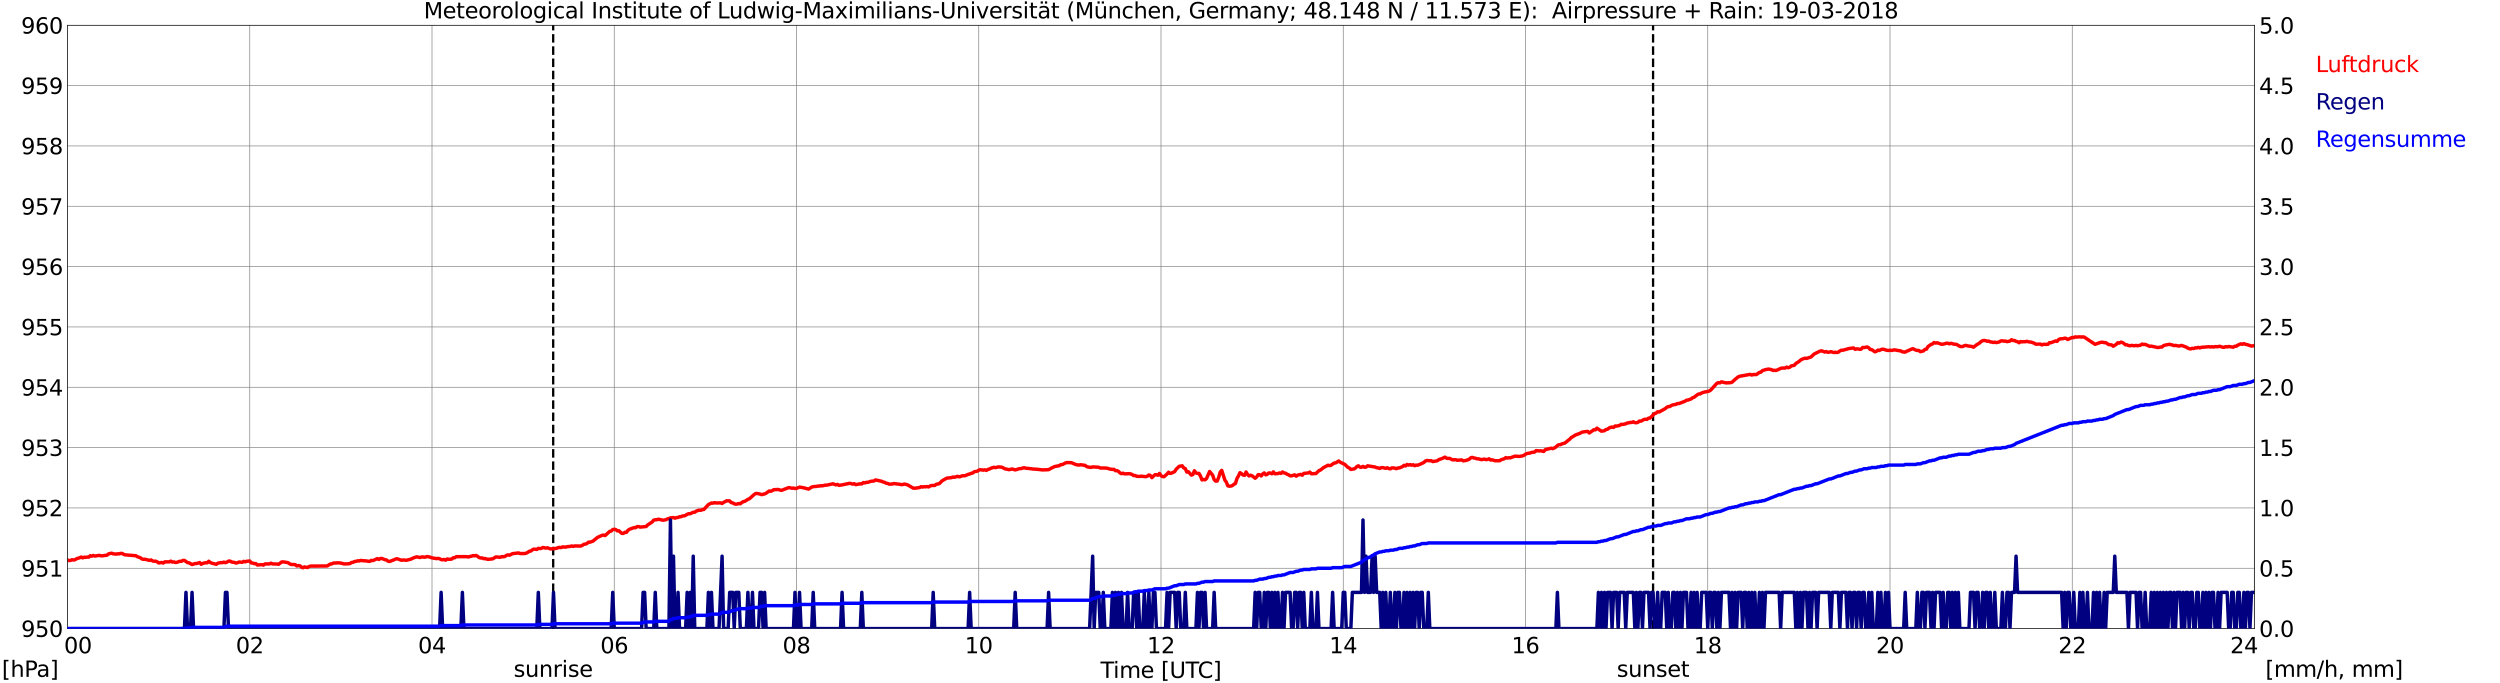 <?xml version="1.0" encoding="utf-8" standalone="no"?>
<!DOCTYPE svg PUBLIC "-//W3C//DTD SVG 1.1//EN"
  "http://www.w3.org/Graphics/SVG/1.1/DTD/svg11.dtd">
<svg xmlns:xlink="http://www.w3.org/1999/xlink" width="1085.4pt" height="296.64pt" viewBox="0 0 1085.4 296.64" xmlns="http://www.w3.org/2000/svg" version="1.1">
 <defs>
  <style type="text/css">*{stroke-linejoin: round; stroke-linecap: butt}</style>
 </defs>
 <g id="figure_1">
  <g id="patch_1">
   <path d="M 0 296.64 
L 1085.4 296.64 
L 1085.4 0 
L 0 0 
z
" style="fill: #ffffff"/>
  </g>
  <g id="axes_1">
   <g id="patch_2">
    <path d="M 29.306 272.909 
L 978.814 272.909 
L 978.814 10.976 
L 29.306 10.976 
z
" style="fill: #ffffff"/>
   </g>
   <g id="patch_3">
    <path d="M 978.814 272.909 
L 978.814 272.909 
L 978.814 10.976 
L 978.814 10.976 
z
" clip-path="url(#pe314f309e8)" style="fill: #d3d3d3; opacity: 0.25; stroke: #d3d3d3; stroke-linejoin: miter"/>
   </g>
   <g id="matplotlib.axis_1">
    <g id="xtick_1">
     <g id="line2d_1">
      <path d="M 29.306 272.909 
L 29.306 10.976 
" clip-path="url(#pe314f309e8)" style="fill: none; stroke: #808080; stroke-width: 0.3; stroke-linecap: square"/>
     </g>
     <g id="line2d_2"/>
     <g id="text_1">
      <!--    00 -->
      <g transform="translate(18.733 283.627) scale(0.095 -0.095)">
       <defs>
        <path id="DejaVuSans-20" transform="scale(0.016)"/>
        <path id="DejaVuSans-30" d="M 2034 4250 
Q 1547 4250 1301 3770 
Q 1056 3291 1056 2328 
Q 1056 1369 1301 889 
Q 1547 409 2034 409 
Q 2525 409 2770 889 
Q 3016 1369 3016 2328 
Q 3016 3291 2770 3770 
Q 2525 4250 2034 4250 
z
M 2034 4750 
Q 2819 4750 3233 4129 
Q 3647 3509 3647 2328 
Q 3647 1150 3233 529 
Q 2819 -91 2034 -91 
Q 1250 -91 836 529 
Q 422 1150 422 2328 
Q 422 3509 836 4129 
Q 1250 4750 2034 4750 
z
" transform="scale(0.016)"/>
       </defs>
       <use xlink:href="#DejaVuSans-20"/>
       <use xlink:href="#DejaVuSans-20" transform="translate(31.787 0)"/>
       <use xlink:href="#DejaVuSans-20" transform="translate(63.574 0)"/>
       <use xlink:href="#DejaVuSans-30" transform="translate(95.361 0)"/>
       <use xlink:href="#DejaVuSans-30" transform="translate(158.984 0)"/>
      </g>
     </g>
    </g>
    <g id="xtick_2">
     <g id="line2d_3">
      <path d="M 108.431 272.909 
L 108.431 10.976 
" clip-path="url(#pe314f309e8)" style="fill: none; stroke: #808080; stroke-width: 0.3; stroke-linecap: square"/>
     </g>
     <g id="line2d_4"/>
     <g id="text_2">
      <!-- 02 -->
      <g transform="translate(102.387 283.627) scale(0.095 -0.095)">
       <defs>
        <path id="DejaVuSans-32" d="M 1228 531 
L 3431 531 
L 3431 0 
L 469 0 
L 469 531 
Q 828 903 1448 1529 
Q 2069 2156 2228 2338 
Q 2531 2678 2651 2914 
Q 2772 3150 2772 3378 
Q 2772 3750 2511 3984 
Q 2250 4219 1831 4219 
Q 1534 4219 1204 4116 
Q 875 4013 500 3803 
L 500 4441 
Q 881 4594 1212 4672 
Q 1544 4750 1819 4750 
Q 2544 4750 2975 4387 
Q 3406 4025 3406 3419 
Q 3406 3131 3298 2873 
Q 3191 2616 2906 2266 
Q 2828 2175 2409 1742 
Q 1991 1309 1228 531 
z
" transform="scale(0.016)"/>
       </defs>
       <use xlink:href="#DejaVuSans-30"/>
       <use xlink:href="#DejaVuSans-32" transform="translate(63.623 0)"/>
      </g>
     </g>
    </g>
    <g id="xtick_3">
     <g id="line2d_5">
      <path d="M 187.557 272.909 
L 187.557 10.976 
" clip-path="url(#pe314f309e8)" style="fill: none; stroke: #808080; stroke-width: 0.3; stroke-linecap: square"/>
     </g>
     <g id="line2d_6"/>
     <g id="text_3">
      <!-- 04 -->
      <g transform="translate(181.513 283.627) scale(0.095 -0.095)">
       <defs>
        <path id="DejaVuSans-34" d="M 2419 4116 
L 825 1625 
L 2419 1625 
L 2419 4116 
z
M 2253 4666 
L 3047 4666 
L 3047 1625 
L 3713 1625 
L 3713 1100 
L 3047 1100 
L 3047 0 
L 2419 0 
L 2419 1100 
L 313 1100 
L 313 1709 
L 2253 4666 
z
" transform="scale(0.016)"/>
       </defs>
       <use xlink:href="#DejaVuSans-30"/>
       <use xlink:href="#DejaVuSans-34" transform="translate(63.623 0)"/>
      </g>
     </g>
    </g>
    <g id="xtick_4">
     <g id="line2d_7">
      <path d="M 266.683 272.909 
L 266.683 10.976 
" clip-path="url(#pe314f309e8)" style="fill: none; stroke: #808080; stroke-width: 0.3; stroke-linecap: square"/>
     </g>
     <g id="line2d_8"/>
     <g id="text_4">
      <!-- 06 -->
      <g transform="translate(260.638 283.627) scale(0.095 -0.095)">
       <defs>
        <path id="DejaVuSans-36" d="M 2113 2584 
Q 1688 2584 1439 2293 
Q 1191 2003 1191 1497 
Q 1191 994 1439 701 
Q 1688 409 2113 409 
Q 2538 409 2786 701 
Q 3034 994 3034 1497 
Q 3034 2003 2786 2293 
Q 2538 2584 2113 2584 
z
M 3366 4563 
L 3366 3988 
Q 3128 4100 2886 4159 
Q 2644 4219 2406 4219 
Q 1781 4219 1451 3797 
Q 1122 3375 1075 2522 
Q 1259 2794 1537 2939 
Q 1816 3084 2150 3084 
Q 2853 3084 3261 2657 
Q 3669 2231 3669 1497 
Q 3669 778 3244 343 
Q 2819 -91 2113 -91 
Q 1303 -91 875 529 
Q 447 1150 447 2328 
Q 447 3434 972 4092 
Q 1497 4750 2381 4750 
Q 2619 4750 2861 4703 
Q 3103 4656 3366 4563 
z
" transform="scale(0.016)"/>
       </defs>
       <use xlink:href="#DejaVuSans-30"/>
       <use xlink:href="#DejaVuSans-36" transform="translate(63.623 0)"/>
      </g>
     </g>
    </g>
    <g id="xtick_5">
     <g id="line2d_9">
      <path d="M 345.808 272.909 
L 345.808 10.976 
" clip-path="url(#pe314f309e8)" style="fill: none; stroke: #808080; stroke-width: 0.3; stroke-linecap: square"/>
     </g>
     <g id="line2d_10"/>
     <g id="text_5">
      <!-- 08 -->
      <g transform="translate(339.764 283.627) scale(0.095 -0.095)">
       <defs>
        <path id="DejaVuSans-38" d="M 2034 2216 
Q 1584 2216 1326 1975 
Q 1069 1734 1069 1313 
Q 1069 891 1326 650 
Q 1584 409 2034 409 
Q 2484 409 2743 651 
Q 3003 894 3003 1313 
Q 3003 1734 2745 1975 
Q 2488 2216 2034 2216 
z
M 1403 2484 
Q 997 2584 770 2862 
Q 544 3141 544 3541 
Q 544 4100 942 4425 
Q 1341 4750 2034 4750 
Q 2731 4750 3128 4425 
Q 3525 4100 3525 3541 
Q 3525 3141 3298 2862 
Q 3072 2584 2669 2484 
Q 3125 2378 3379 2068 
Q 3634 1759 3634 1313 
Q 3634 634 3220 271 
Q 2806 -91 2034 -91 
Q 1263 -91 848 271 
Q 434 634 434 1313 
Q 434 1759 690 2068 
Q 947 2378 1403 2484 
z
M 1172 3481 
Q 1172 3119 1398 2916 
Q 1625 2713 2034 2713 
Q 2441 2713 2670 2916 
Q 2900 3119 2900 3481 
Q 2900 3844 2670 4047 
Q 2441 4250 2034 4250 
Q 1625 4250 1398 4047 
Q 1172 3844 1172 3481 
z
" transform="scale(0.016)"/>
       </defs>
       <use xlink:href="#DejaVuSans-30"/>
       <use xlink:href="#DejaVuSans-38" transform="translate(63.623 0)"/>
      </g>
     </g>
    </g>
    <g id="xtick_6">
     <g id="line2d_11">
      <path d="M 424.934 272.909 
L 424.934 10.976 
" clip-path="url(#pe314f309e8)" style="fill: none; stroke: #808080; stroke-width: 0.3; stroke-linecap: square"/>
     </g>
     <g id="line2d_12"/>
     <g id="text_6">
      <!-- 10 -->
      <g transform="translate(418.89 283.627) scale(0.095 -0.095)">
       <defs>
        <path id="DejaVuSans-31" d="M 794 531 
L 1825 531 
L 1825 4091 
L 703 3866 
L 703 4441 
L 1819 4666 
L 2450 4666 
L 2450 531 
L 3481 531 
L 3481 0 
L 794 0 
L 794 531 
z
" transform="scale(0.016)"/>
       </defs>
       <use xlink:href="#DejaVuSans-31"/>
       <use xlink:href="#DejaVuSans-30" transform="translate(63.623 0)"/>
      </g>
     </g>
    </g>
    <g id="xtick_7">
     <g id="line2d_13">
      <path d="M 504.06 272.909 
L 504.06 10.976 
" clip-path="url(#pe314f309e8)" style="fill: none; stroke: #808080; stroke-width: 0.3; stroke-linecap: square"/>
     </g>
     <g id="line2d_14"/>
     <g id="text_7">
      <!-- 12 -->
      <g transform="translate(498.015 283.627) scale(0.095 -0.095)">
       <use xlink:href="#DejaVuSans-31"/>
       <use xlink:href="#DejaVuSans-32" transform="translate(63.623 0)"/>
      </g>
     </g>
    </g>
    <g id="xtick_8">
     <g id="line2d_15">
      <path d="M 583.185 272.909 
L 583.185 10.976 
" clip-path="url(#pe314f309e8)" style="fill: none; stroke: #808080; stroke-width: 0.3; stroke-linecap: square"/>
     </g>
     <g id="line2d_16"/>
     <g id="text_8">
      <!-- 14 -->
      <g transform="translate(577.141 283.627) scale(0.095 -0.095)">
       <use xlink:href="#DejaVuSans-31"/>
       <use xlink:href="#DejaVuSans-34" transform="translate(63.623 0)"/>
      </g>
     </g>
    </g>
    <g id="xtick_9">
     <g id="line2d_17">
      <path d="M 662.311 272.909 
L 662.311 10.976 
" clip-path="url(#pe314f309e8)" style="fill: none; stroke: #808080; stroke-width: 0.3; stroke-linecap: square"/>
     </g>
     <g id="line2d_18"/>
     <g id="text_9">
      <!-- 16 -->
      <g transform="translate(656.267 283.627) scale(0.095 -0.095)">
       <use xlink:href="#DejaVuSans-31"/>
       <use xlink:href="#DejaVuSans-36" transform="translate(63.623 0)"/>
      </g>
     </g>
    </g>
    <g id="xtick_10">
     <g id="line2d_19">
      <path d="M 741.437 272.909 
L 741.437 10.976 
" clip-path="url(#pe314f309e8)" style="fill: none; stroke: #808080; stroke-width: 0.3; stroke-linecap: square"/>
     </g>
     <g id="line2d_20"/>
     <g id="text_10">
      <!-- 18 -->
      <g transform="translate(735.392 283.627) scale(0.095 -0.095)">
       <use xlink:href="#DejaVuSans-31"/>
       <use xlink:href="#DejaVuSans-38" transform="translate(63.623 0)"/>
      </g>
     </g>
    </g>
    <g id="xtick_11">
     <g id="line2d_21">
      <path d="M 820.562 272.909 
L 820.562 10.976 
" clip-path="url(#pe314f309e8)" style="fill: none; stroke: #808080; stroke-width: 0.3; stroke-linecap: square"/>
     </g>
     <g id="line2d_22"/>
     <g id="text_11">
      <!-- 20 -->
      <g transform="translate(814.518 283.627) scale(0.095 -0.095)">
       <use xlink:href="#DejaVuSans-32"/>
       <use xlink:href="#DejaVuSans-30" transform="translate(63.623 0)"/>
      </g>
     </g>
    </g>
    <g id="xtick_12">
     <g id="line2d_23">
      <path d="M 899.688 272.909 
L 899.688 10.976 
" clip-path="url(#pe314f309e8)" style="fill: none; stroke: #808080; stroke-width: 0.3; stroke-linecap: square"/>
     </g>
     <g id="line2d_24"/>
     <g id="text_12">
      <!-- 22 -->
      <g transform="translate(893.644 283.627) scale(0.095 -0.095)">
       <use xlink:href="#DejaVuSans-32"/>
       <use xlink:href="#DejaVuSans-32" transform="translate(63.623 0)"/>
      </g>
     </g>
    </g>
    <g id="xtick_13">
     <g id="line2d_25">
      <path d="M 978.814 272.909 
L 978.814 10.976 
" clip-path="url(#pe314f309e8)" style="fill: none; stroke: #808080; stroke-width: 0.3; stroke-linecap: square"/>
     </g>
     <g id="line2d_26"/>
     <g id="text_13">
      <!-- 24    -->
      <g transform="translate(968.241 283.627) scale(0.095 -0.095)">
       <use xlink:href="#DejaVuSans-32"/>
       <use xlink:href="#DejaVuSans-34" transform="translate(63.623 0)"/>
       <use xlink:href="#DejaVuSans-20" transform="translate(127.246 0)"/>
       <use xlink:href="#DejaVuSans-20" transform="translate(159.033 0)"/>
       <use xlink:href="#DejaVuSans-20" transform="translate(190.82 0)"/>
      </g>
     </g>
    </g>
    <g id="text_14">
     <!-- Time [UTC] -->
     <g transform="translate(477.806 294.322) scale(0.095 -0.095)">
      <defs>
       <path id="DejaVuSans-54" d="M -19 4666 
L 3928 4666 
L 3928 4134 
L 2272 4134 
L 2272 0 
L 1638 0 
L 1638 4134 
L -19 4134 
L -19 4666 
z
" transform="scale(0.016)"/>
       <path id="DejaVuSans-69" d="M 603 3500 
L 1178 3500 
L 1178 0 
L 603 0 
L 603 3500 
z
M 603 4863 
L 1178 4863 
L 1178 4134 
L 603 4134 
L 603 4863 
z
" transform="scale(0.016)"/>
       <path id="DejaVuSans-6d" d="M 3328 2828 
Q 3544 3216 3844 3400 
Q 4144 3584 4550 3584 
Q 5097 3584 5394 3201 
Q 5691 2819 5691 2113 
L 5691 0 
L 5113 0 
L 5113 2094 
Q 5113 2597 4934 2840 
Q 4756 3084 4391 3084 
Q 3944 3084 3684 2787 
Q 3425 2491 3425 1978 
L 3425 0 
L 2847 0 
L 2847 2094 
Q 2847 2600 2669 2842 
Q 2491 3084 2119 3084 
Q 1678 3084 1418 2786 
Q 1159 2488 1159 1978 
L 1159 0 
L 581 0 
L 581 3500 
L 1159 3500 
L 1159 2956 
Q 1356 3278 1631 3431 
Q 1906 3584 2284 3584 
Q 2666 3584 2933 3390 
Q 3200 3197 3328 2828 
z
" transform="scale(0.016)"/>
       <path id="DejaVuSans-65" d="M 3597 1894 
L 3597 1613 
L 953 1613 
Q 991 1019 1311 708 
Q 1631 397 2203 397 
Q 2534 397 2845 478 
Q 3156 559 3463 722 
L 3463 178 
Q 3153 47 2828 -22 
Q 2503 -91 2169 -91 
Q 1331 -91 842 396 
Q 353 884 353 1716 
Q 353 2575 817 3079 
Q 1281 3584 2069 3584 
Q 2775 3584 3186 3129 
Q 3597 2675 3597 1894 
z
M 3022 2063 
Q 3016 2534 2758 2815 
Q 2500 3097 2075 3097 
Q 1594 3097 1305 2825 
Q 1016 2553 972 2059 
L 3022 2063 
z
" transform="scale(0.016)"/>
       <path id="DejaVuSans-5b" d="M 550 4863 
L 1875 4863 
L 1875 4416 
L 1125 4416 
L 1125 -397 
L 1875 -397 
L 1875 -844 
L 550 -844 
L 550 4863 
z
" transform="scale(0.016)"/>
       <path id="DejaVuSans-55" d="M 556 4666 
L 1191 4666 
L 1191 1831 
Q 1191 1081 1462 751 
Q 1734 422 2344 422 
Q 2950 422 3222 751 
Q 3494 1081 3494 1831 
L 3494 4666 
L 4128 4666 
L 4128 1753 
Q 4128 841 3676 375 
Q 3225 -91 2344 -91 
Q 1459 -91 1007 375 
Q 556 841 556 1753 
L 556 4666 
z
" transform="scale(0.016)"/>
       <path id="DejaVuSans-43" d="M 4122 4306 
L 4122 3641 
Q 3803 3938 3442 4084 
Q 3081 4231 2675 4231 
Q 1875 4231 1450 3742 
Q 1025 3253 1025 2328 
Q 1025 1406 1450 917 
Q 1875 428 2675 428 
Q 3081 428 3442 575 
Q 3803 722 4122 1019 
L 4122 359 
Q 3791 134 3420 21 
Q 3050 -91 2638 -91 
Q 1578 -91 968 557 
Q 359 1206 359 2328 
Q 359 3453 968 4101 
Q 1578 4750 2638 4750 
Q 3056 4750 3426 4639 
Q 3797 4528 4122 4306 
z
" transform="scale(0.016)"/>
       <path id="DejaVuSans-5d" d="M 1947 4863 
L 1947 -844 
L 622 -844 
L 622 -397 
L 1369 -397 
L 1369 4416 
L 622 4416 
L 622 4863 
L 1947 4863 
z
" transform="scale(0.016)"/>
      </defs>
      <use xlink:href="#DejaVuSans-54"/>
      <use xlink:href="#DejaVuSans-69" transform="translate(57.959 0)"/>
      <use xlink:href="#DejaVuSans-6d" transform="translate(85.742 0)"/>
      <use xlink:href="#DejaVuSans-65" transform="translate(183.154 0)"/>
      <use xlink:href="#DejaVuSans-20" transform="translate(244.678 0)"/>
      <use xlink:href="#DejaVuSans-5b" transform="translate(276.465 0)"/>
      <use xlink:href="#DejaVuSans-55" transform="translate(315.479 0)"/>
      <use xlink:href="#DejaVuSans-54" transform="translate(388.672 0)"/>
      <use xlink:href="#DejaVuSans-43" transform="translate(443.881 0)"/>
      <use xlink:href="#DejaVuSans-5d" transform="translate(513.705 0)"/>
     </g>
    </g>
   </g>
   <g id="matplotlib.axis_2">
    <g id="ytick_1">
     <g id="line2d_27">
      <path d="M 29.306 272.909 
L 978.814 272.909 
" clip-path="url(#pe314f309e8)" style="fill: none; stroke: #808080; stroke-width: 0.3; stroke-linecap: square"/>
     </g>
     <g id="line2d_28"/>
     <g id="text_15">
      <!-- 950 -->
      <g transform="translate(9.173 276.518) scale(0.095 -0.095)">
       <defs>
        <path id="DejaVuSans-39" d="M 703 97 
L 703 672 
Q 941 559 1184 500 
Q 1428 441 1663 441 
Q 2288 441 2617 861 
Q 2947 1281 2994 2138 
Q 2813 1869 2534 1725 
Q 2256 1581 1919 1581 
Q 1219 1581 811 2004 
Q 403 2428 403 3163 
Q 403 3881 828 4315 
Q 1253 4750 1959 4750 
Q 2769 4750 3195 4129 
Q 3622 3509 3622 2328 
Q 3622 1225 3098 567 
Q 2575 -91 1691 -91 
Q 1453 -91 1209 -44 
Q 966 3 703 97 
z
M 1959 2075 
Q 2384 2075 2632 2365 
Q 2881 2656 2881 3163 
Q 2881 3666 2632 3958 
Q 2384 4250 1959 4250 
Q 1534 4250 1286 3958 
Q 1038 3666 1038 3163 
Q 1038 2656 1286 2365 
Q 1534 2075 1959 2075 
z
" transform="scale(0.016)"/>
        <path id="DejaVuSans-35" d="M 691 4666 
L 3169 4666 
L 3169 4134 
L 1269 4134 
L 1269 2991 
Q 1406 3038 1543 3061 
Q 1681 3084 1819 3084 
Q 2600 3084 3056 2656 
Q 3513 2228 3513 1497 
Q 3513 744 3044 326 
Q 2575 -91 1722 -91 
Q 1428 -91 1123 -41 
Q 819 9 494 109 
L 494 744 
Q 775 591 1075 516 
Q 1375 441 1709 441 
Q 2250 441 2565 725 
Q 2881 1009 2881 1497 
Q 2881 1984 2565 2268 
Q 2250 2553 1709 2553 
Q 1456 2553 1204 2497 
Q 953 2441 691 2322 
L 691 4666 
z
" transform="scale(0.016)"/>
       </defs>
       <use xlink:href="#DejaVuSans-39"/>
       <use xlink:href="#DejaVuSans-35" transform="translate(63.623 0)"/>
       <use xlink:href="#DejaVuSans-30" transform="translate(127.246 0)"/>
      </g>
     </g>
    </g>
    <g id="ytick_2">
     <g id="line2d_29">
      <path d="M 29.306 246.715 
L 978.814 246.715 
" clip-path="url(#pe314f309e8)" style="fill: none; stroke: #808080; stroke-width: 0.3; stroke-linecap: square"/>
     </g>
     <g id="line2d_30"/>
     <g id="text_16">
      <!-- 951 -->
      <g transform="translate(9.173 250.325) scale(0.095 -0.095)">
       <use xlink:href="#DejaVuSans-39"/>
       <use xlink:href="#DejaVuSans-35" transform="translate(63.623 0)"/>
       <use xlink:href="#DejaVuSans-31" transform="translate(127.246 0)"/>
      </g>
     </g>
    </g>
    <g id="ytick_3">
     <g id="line2d_31">
      <path d="M 29.306 220.522 
L 978.814 220.522 
" clip-path="url(#pe314f309e8)" style="fill: none; stroke: #808080; stroke-width: 0.3; stroke-linecap: square"/>
     </g>
     <g id="line2d_32"/>
     <g id="text_17">
      <!-- 952 -->
      <g transform="translate(9.173 224.131) scale(0.095 -0.095)">
       <use xlink:href="#DejaVuSans-39"/>
       <use xlink:href="#DejaVuSans-35" transform="translate(63.623 0)"/>
       <use xlink:href="#DejaVuSans-32" transform="translate(127.246 0)"/>
      </g>
     </g>
    </g>
    <g id="ytick_4">
     <g id="line2d_33">
      <path d="M 29.306 194.329 
L 978.814 194.329 
" clip-path="url(#pe314f309e8)" style="fill: none; stroke: #808080; stroke-width: 0.3; stroke-linecap: square"/>
     </g>
     <g id="line2d_34"/>
     <g id="text_18">
      <!-- 953 -->
      <g transform="translate(9.173 197.938) scale(0.095 -0.095)">
       <defs>
        <path id="DejaVuSans-33" d="M 2597 2516 
Q 3050 2419 3304 2112 
Q 3559 1806 3559 1356 
Q 3559 666 3084 287 
Q 2609 -91 1734 -91 
Q 1441 -91 1130 -33 
Q 819 25 488 141 
L 488 750 
Q 750 597 1062 519 
Q 1375 441 1716 441 
Q 2309 441 2620 675 
Q 2931 909 2931 1356 
Q 2931 1769 2642 2001 
Q 2353 2234 1838 2234 
L 1294 2234 
L 1294 2753 
L 1863 2753 
Q 2328 2753 2575 2939 
Q 2822 3125 2822 3475 
Q 2822 3834 2567 4026 
Q 2313 4219 1838 4219 
Q 1578 4219 1281 4162 
Q 984 4106 628 3988 
L 628 4550 
Q 988 4650 1302 4700 
Q 1616 4750 1894 4750 
Q 2613 4750 3031 4423 
Q 3450 4097 3450 3541 
Q 3450 3153 3228 2886 
Q 3006 2619 2597 2516 
z
" transform="scale(0.016)"/>
       </defs>
       <use xlink:href="#DejaVuSans-39"/>
       <use xlink:href="#DejaVuSans-35" transform="translate(63.623 0)"/>
       <use xlink:href="#DejaVuSans-33" transform="translate(127.246 0)"/>
      </g>
     </g>
    </g>
    <g id="ytick_5">
     <g id="line2d_35">
      <path d="M 29.306 168.136 
L 978.814 168.136 
" clip-path="url(#pe314f309e8)" style="fill: none; stroke: #808080; stroke-width: 0.3; stroke-linecap: square"/>
     </g>
     <g id="line2d_36"/>
     <g id="text_19">
      <!-- 954 -->
      <g transform="translate(9.173 171.745) scale(0.095 -0.095)">
       <use xlink:href="#DejaVuSans-39"/>
       <use xlink:href="#DejaVuSans-35" transform="translate(63.623 0)"/>
       <use xlink:href="#DejaVuSans-34" transform="translate(127.246 0)"/>
      </g>
     </g>
    </g>
    <g id="ytick_6">
     <g id="line2d_37">
      <path d="M 29.306 141.942 
L 978.814 141.942 
" clip-path="url(#pe314f309e8)" style="fill: none; stroke: #808080; stroke-width: 0.3; stroke-linecap: square"/>
     </g>
     <g id="line2d_38"/>
     <g id="text_20">
      <!-- 955 -->
      <g transform="translate(9.173 145.551) scale(0.095 -0.095)">
       <use xlink:href="#DejaVuSans-39"/>
       <use xlink:href="#DejaVuSans-35" transform="translate(63.623 0)"/>
       <use xlink:href="#DejaVuSans-35" transform="translate(127.246 0)"/>
      </g>
     </g>
    </g>
    <g id="ytick_7">
     <g id="line2d_39">
      <path d="M 29.306 115.749 
L 978.814 115.749 
" clip-path="url(#pe314f309e8)" style="fill: none; stroke: #808080; stroke-width: 0.3; stroke-linecap: square"/>
     </g>
     <g id="line2d_40"/>
     <g id="text_21">
      <!-- 956 -->
      <g transform="translate(9.173 119.358) scale(0.095 -0.095)">
       <use xlink:href="#DejaVuSans-39"/>
       <use xlink:href="#DejaVuSans-35" transform="translate(63.623 0)"/>
       <use xlink:href="#DejaVuSans-36" transform="translate(127.246 0)"/>
      </g>
     </g>
    </g>
    <g id="ytick_8">
     <g id="line2d_41">
      <path d="M 29.306 89.556 
L 978.814 89.556 
" clip-path="url(#pe314f309e8)" style="fill: none; stroke: #808080; stroke-width: 0.3; stroke-linecap: square"/>
     </g>
     <g id="line2d_42"/>
     <g id="text_22">
      <!-- 957 -->
      <g transform="translate(9.173 93.165) scale(0.095 -0.095)">
       <defs>
        <path id="DejaVuSans-37" d="M 525 4666 
L 3525 4666 
L 3525 4397 
L 1831 0 
L 1172 0 
L 2766 4134 
L 525 4134 
L 525 4666 
z
" transform="scale(0.016)"/>
       </defs>
       <use xlink:href="#DejaVuSans-39"/>
       <use xlink:href="#DejaVuSans-35" transform="translate(63.623 0)"/>
       <use xlink:href="#DejaVuSans-37" transform="translate(127.246 0)"/>
      </g>
     </g>
    </g>
    <g id="ytick_9">
     <g id="line2d_43">
      <path d="M 29.306 63.362 
L 978.814 63.362 
" clip-path="url(#pe314f309e8)" style="fill: none; stroke: #808080; stroke-width: 0.3; stroke-linecap: square"/>
     </g>
     <g id="line2d_44"/>
     <g id="text_23">
      <!-- 958 -->
      <g transform="translate(9.173 66.972) scale(0.095 -0.095)">
       <use xlink:href="#DejaVuSans-39"/>
       <use xlink:href="#DejaVuSans-35" transform="translate(63.623 0)"/>
       <use xlink:href="#DejaVuSans-38" transform="translate(127.246 0)"/>
      </g>
     </g>
    </g>
    <g id="ytick_10">
     <g id="line2d_45">
      <path d="M 29.306 37.169 
L 978.814 37.169 
" clip-path="url(#pe314f309e8)" style="fill: none; stroke: #808080; stroke-width: 0.3; stroke-linecap: square"/>
     </g>
     <g id="line2d_46"/>
     <g id="text_24">
      <!-- 959 -->
      <g transform="translate(9.173 40.778) scale(0.095 -0.095)">
       <use xlink:href="#DejaVuSans-39"/>
       <use xlink:href="#DejaVuSans-35" transform="translate(63.623 0)"/>
       <use xlink:href="#DejaVuSans-39" transform="translate(127.246 0)"/>
      </g>
     </g>
    </g>
    <g id="ytick_11">
     <g id="line2d_47">
      <path d="M 29.306 10.976 
L 978.814 10.976 
" clip-path="url(#pe314f309e8)" style="fill: none; stroke: #808080; stroke-width: 0.3; stroke-linecap: square"/>
     </g>
     <g id="line2d_48"/>
     <g id="text_25">
      <!-- 960 -->
      <g transform="translate(9.173 14.585) scale(0.095 -0.095)">
       <use xlink:href="#DejaVuSans-39"/>
       <use xlink:href="#DejaVuSans-36" transform="translate(63.623 0)"/>
       <use xlink:href="#DejaVuSans-30" transform="translate(127.246 0)"/>
      </g>
     </g>
    </g>
   </g>
   <g id="line2d_49">
    <path d="M 240.176 272.909 
L 240.176 10.976 
" clip-path="url(#pe314f309e8)" style="fill: none; stroke-dasharray: 3.7,1.6; stroke-dashoffset: 0; stroke: #000000"/>
   </g>
   <g id="line2d_50">
    <path d="M 717.699 272.909 
L 717.699 10.976 
" clip-path="url(#pe314f309e8)" style="fill: none; stroke-dasharray: 3.7,1.6; stroke-dashoffset: 0; stroke: #000000"/>
   </g>
   <g id="line2d_51">
    <path d="M 29.306 243.136 
L 29.965 243.376 
L 30.625 243.31 
L 31.284 242.996 
L 31.943 243.153 
L 32.603 242.996 
L 33.262 242.577 
L 34.581 242.158 
L 35.24 241.844 
L 35.9 242.21 
L 36.559 241.896 
L 37.218 242.001 
L 37.878 241.844 
L 38.537 241.896 
L 39.197 241.267 
L 39.856 241.477 
L 40.515 241.163 
L 41.175 241.424 
L 43.153 241.11 
L 43.812 241.32 
L 44.472 241.32 
L 45.79 241.11 
L 46.45 241.058 
L 47.109 240.481 
L 48.428 240.167 
L 49.087 240.429 
L 50.406 240.586 
L 51.065 240.429 
L 51.725 240.481 
L 52.384 240.272 
L 53.043 240.272 
L 53.703 240.691 
L 54.362 240.901 
L 58.978 241.267 
L 59.637 241.686 
L 60.956 242.158 
L 61.615 242.682 
L 62.275 242.839 
L 62.934 242.786 
L 64.912 243.31 
L 65.572 243.101 
L 66.231 243.52 
L 66.89 243.677 
L 67.55 243.625 
L 68.209 243.887 
L 68.869 244.41 
L 70.187 244.201 
L 70.847 244.463 
L 71.506 243.939 
L 73.484 243.939 
L 74.144 243.625 
L 74.803 244.044 
L 75.462 243.939 
L 76.122 244.201 
L 76.781 244.149 
L 78.1 243.677 
L 78.759 243.729 
L 79.419 243.31 
L 80.078 243.31 
L 81.397 244.253 
L 82.056 244.358 
L 83.375 245.092 
L 84.694 244.672 
L 85.353 244.672 
L 86.672 244.253 
L 87.331 244.987 
L 87.991 244.62 
L 89.309 244.306 
L 89.969 244.358 
L 90.628 243.677 
L 91.288 244.201 
L 91.947 244.515 
L 93.925 244.987 
L 94.584 244.515 
L 95.903 244.253 
L 96.563 244.306 
L 97.222 244.044 
L 97.881 244.306 
L 98.541 244.044 
L 99.2 243.625 
L 99.86 243.572 
L 100.519 243.991 
L 101.838 244.201 
L 102.497 244.463 
L 103.156 244.306 
L 103.816 243.991 
L 105.135 244.149 
L 105.794 243.729 
L 106.453 243.939 
L 107.113 243.677 
L 108.431 243.572 
L 109.091 244.41 
L 109.75 244.463 
L 110.41 244.725 
L 111.069 244.672 
L 111.728 245.301 
L 113.707 245.144 
L 114.366 245.353 
L 115.025 244.83 
L 117.003 244.83 
L 117.663 244.515 
L 118.322 244.83 
L 120.3 244.882 
L 120.96 244.987 
L 122.278 243.991 
L 122.938 243.939 
L 124.916 244.253 
L 126.235 245.039 
L 128.213 245.144 
L 128.872 245.72 
L 129.532 245.563 
L 130.191 245.615 
L 130.85 246.192 
L 131.51 246.506 
L 132.169 246.139 
L 133.488 246.401 
L 134.147 245.982 
L 134.807 245.773 
L 136.125 245.773 
L 142.06 245.72 
L 143.379 244.882 
L 144.038 244.83 
L 144.697 244.463 
L 147.335 244.358 
L 148.654 244.62 
L 149.313 244.83 
L 151.291 244.777 
L 151.951 244.672 
L 152.61 244.201 
L 153.269 244.149 
L 153.929 243.782 
L 154.588 243.729 
L 155.247 243.468 
L 155.907 243.572 
L 156.566 243.31 
L 157.885 243.468 
L 158.544 243.468 
L 159.863 243.677 
L 160.523 243.729 
L 161.182 243.31 
L 161.841 243.415 
L 163.819 242.525 
L 164.479 242.891 
L 165.138 242.472 
L 165.798 242.472 
L 167.116 242.996 
L 167.776 243.101 
L 168.435 243.625 
L 169.094 243.782 
L 171.073 243.048 
L 171.732 242.734 
L 172.391 242.577 
L 174.37 243.258 
L 175.029 243.101 
L 176.348 243.258 
L 178.326 242.786 
L 179.645 242.158 
L 180.963 241.739 
L 182.282 242.053 
L 182.941 241.844 
L 183.601 241.791 
L 184.26 241.948 
L 185.579 241.634 
L 186.898 241.948 
L 187.557 242.21 
L 189.535 242.525 
L 190.195 242.42 
L 190.854 242.577 
L 191.513 242.944 
L 192.173 243.048 
L 192.832 242.891 
L 193.492 243.206 
L 194.151 242.682 
L 194.81 242.839 
L 196.129 242.734 
L 196.788 242.158 
L 197.448 242.158 
L 198.107 241.686 
L 202.723 241.686 
L 203.382 241.844 
L 204.042 241.582 
L 204.701 241.477 
L 205.36 241.215 
L 206.02 241.32 
L 206.679 241.163 
L 207.339 241.529 
L 207.998 242.053 
L 208.657 242.263 
L 209.317 242.21 
L 209.976 242.577 
L 210.635 242.472 
L 211.295 242.734 
L 211.954 242.839 
L 213.932 242.629 
L 215.251 241.791 
L 217.229 241.948 
L 217.889 241.634 
L 218.548 241.739 
L 219.207 241.582 
L 219.867 241.11 
L 220.526 240.901 
L 221.186 241.058 
L 222.504 240.377 
L 225.142 240.062 
L 225.801 240.324 
L 227.12 240.324 
L 227.779 240.324 
L 228.439 240.167 
L 229.098 239.853 
L 229.757 239.329 
L 230.417 239.277 
L 231.076 238.753 
L 231.736 238.386 
L 233.054 238.543 
L 233.714 238.072 
L 234.373 238.176 
L 235.033 238.072 
L 235.692 237.705 
L 237.011 237.967 
L 237.67 237.81 
L 238.989 238.334 
L 241.626 238.072 
L 242.286 237.757 
L 242.945 237.653 
L 243.604 237.757 
L 244.264 237.443 
L 245.583 237.548 
L 246.242 237.338 
L 247.561 237.234 
L 248.22 237.024 
L 248.88 237.234 
L 249.539 237.024 
L 252.176 237.076 
L 252.836 236.762 
L 253.495 236.291 
L 254.155 236.238 
L 254.814 235.976 
L 255.473 235.4 
L 256.133 235.4 
L 257.451 234.928 
L 259.43 233.305 
L 261.408 232.414 
L 262.067 232.309 
L 262.726 232.519 
L 264.045 231.314 
L 264.705 230.685 
L 265.364 230.58 
L 266.023 229.899 
L 266.683 229.795 
L 267.342 229.899 
L 268.002 230.476 
L 268.661 230.423 
L 269.98 231.576 
L 270.639 231.576 
L 271.298 231.104 
L 271.958 231.157 
L 272.617 230.266 
L 273.277 229.795 
L 275.255 229.061 
L 275.914 229.114 
L 276.573 228.642 
L 277.233 228.59 
L 277.892 228.852 
L 280.53 228.59 
L 281.189 227.909 
L 283.167 226.599 
L 283.827 225.813 
L 284.486 225.656 
L 285.145 225.656 
L 285.805 225.394 
L 287.124 225.708 
L 287.783 225.866 
L 289.102 225.656 
L 289.761 225.289 
L 290.42 225.132 
L 291.08 224.818 
L 292.399 224.713 
L 293.058 224.975 
L 293.717 224.713 
L 294.377 224.661 
L 295.036 224.346 
L 295.696 224.346 
L 296.355 223.98 
L 297.014 223.98 
L 297.674 223.718 
L 298.333 223.299 
L 298.992 223.037 
L 299.652 223.037 
L 300.971 222.408 
L 301.63 222.408 
L 302.289 221.884 
L 303.608 221.465 
L 304.267 221.57 
L 304.927 221.256 
L 305.586 221.203 
L 307.564 219.055 
L 308.883 218.374 
L 309.543 218.479 
L 310.202 218.217 
L 310.861 218.374 
L 312.839 218.322 
L 313.499 218.584 
L 314.158 218.112 
L 315.477 217.431 
L 316.796 217.484 
L 317.455 218.217 
L 318.114 218.322 
L 318.774 218.741 
L 319.433 218.898 
L 320.093 218.846 
L 320.752 218.584 
L 321.411 218.741 
L 322.071 218.165 
L 322.73 217.798 
L 323.39 217.641 
L 324.708 216.803 
L 325.368 216.541 
L 327.346 214.76 
L 328.005 214.288 
L 328.665 214.236 
L 329.983 214.498 
L 330.643 214.76 
L 331.961 214.445 
L 332.621 214.131 
L 333.94 213.188 
L 334.599 213.293 
L 335.258 213.031 
L 335.918 212.612 
L 337.896 212.507 
L 339.215 212.926 
L 342.512 211.669 
L 343.83 211.983 
L 344.49 211.878 
L 345.149 212.088 
L 345.808 212.036 
L 347.127 211.459 
L 349.105 211.826 
L 351.083 212.35 
L 352.402 211.459 
L 353.721 211.197 
L 354.38 211.197 
L 355.04 211.04 
L 355.699 211.04 
L 356.359 210.883 
L 357.018 210.935 
L 358.337 210.621 
L 358.996 210.621 
L 361.634 210.045 
L 362.952 210.516 
L 363.612 210.307 
L 364.271 210.726 
L 365.59 210.516 
L 368.887 209.835 
L 369.546 209.94 
L 370.206 210.202 
L 370.865 209.992 
L 371.524 210.412 
L 373.502 210.045 
L 374.162 210.097 
L 374.821 209.521 
L 375.481 209.678 
L 376.14 209.416 
L 376.799 209.416 
L 378.118 208.945 
L 379.437 208.84 
L 380.096 208.368 
L 382.074 208.788 
L 382.734 208.945 
L 383.393 209.259 
L 384.053 209.416 
L 384.712 209.783 
L 385.371 209.888 
L 386.031 210.202 
L 387.349 210.15 
L 388.009 209.94 
L 390.646 210.254 
L 391.306 210.412 
L 391.965 210.359 
L 392.624 210.15 
L 393.943 210.464 
L 396.581 211.983 
L 397.899 211.878 
L 399.218 211.669 
L 399.878 211.302 
L 400.537 211.459 
L 401.196 211.302 
L 401.856 211.355 
L 402.515 211.25 
L 403.175 211.407 
L 403.834 210.988 
L 404.493 210.778 
L 405.812 210.778 
L 406.471 210.254 
L 407.79 209.992 
L 409.109 208.683 
L 411.087 207.583 
L 413.065 207.373 
L 413.725 207.111 
L 414.384 207.216 
L 415.703 206.797 
L 416.362 207.006 
L 417.022 206.902 
L 417.681 206.587 
L 419 206.535 
L 420.318 205.959 
L 420.978 205.802 
L 421.637 205.487 
L 422.297 205.382 
L 422.956 204.806 
L 424.275 204.597 
L 424.934 204.125 
L 425.593 203.916 
L 426.912 204.125 
L 427.572 203.968 
L 428.231 204.23 
L 428.89 203.811 
L 429.55 203.654 
L 430.209 203.287 
L 431.528 202.868 
L 432.187 203.025 
L 433.506 202.711 
L 434.825 202.815 
L 435.484 203.077 
L 436.144 203.497 
L 438.122 203.916 
L 439.44 203.601 
L 440.759 204.02 
L 442.737 203.444 
L 443.397 203.444 
L 444.056 203.182 
L 444.716 203.077 
L 445.375 203.287 
L 446.694 203.392 
L 448.672 203.654 
L 449.991 203.706 
L 452.628 204.02 
L 455.266 203.916 
L 456.584 203.182 
L 457.903 202.554 
L 459.881 202.187 
L 460.541 201.715 
L 461.2 201.715 
L 462.519 201.034 
L 463.178 200.825 
L 465.156 200.877 
L 467.134 201.715 
L 468.453 201.925 
L 469.113 201.768 
L 471.091 202.03 
L 471.75 202.554 
L 472.409 202.763 
L 473.728 202.92 
L 474.388 202.711 
L 476.366 202.815 
L 477.025 202.868 
L 477.685 203.182 
L 479.003 203.182 
L 480.322 203.235 
L 480.981 203.339 
L 481.641 203.601 
L 482.96 203.811 
L 483.619 203.758 
L 484.278 204.335 
L 484.938 204.335 
L 485.597 204.649 
L 486.256 205.33 
L 486.916 205.644 
L 487.575 205.435 
L 488.235 205.749 
L 490.213 205.644 
L 490.872 205.749 
L 491.532 206.011 
L 492.191 206.483 
L 492.85 206.43 
L 493.51 206.797 
L 494.828 206.849 
L 495.488 206.744 
L 497.466 206.954 
L 498.125 206.744 
L 498.785 206.221 
L 499.444 206.43 
L 500.103 207.373 
L 501.422 206.116 
L 502.082 206.116 
L 502.741 206.325 
L 503.4 205.54 
L 504.06 206.535 
L 504.719 206.902 
L 505.379 206.954 
L 506.697 205.802 
L 507.357 205.016 
L 508.016 205.54 
L 508.675 205.382 
L 509.994 204.754 
L 510.654 203.706 
L 511.972 202.449 
L 513.291 202.239 
L 513.95 203.182 
L 514.61 203.444 
L 515.269 204.963 
L 515.929 204.806 
L 517.247 206.273 
L 517.907 206.011 
L 518.566 204.387 
L 519.226 205.33 
L 519.885 205.54 
L 520.544 205.54 
L 521.204 206.692 
L 521.863 208.368 
L 522.522 208.159 
L 523.182 208.316 
L 523.841 207.74 
L 525.16 204.701 
L 526.479 206.273 
L 527.138 208.211 
L 527.797 208.892 
L 528.457 208.84 
L 529.116 207.216 
L 529.776 204.963 
L 530.435 204.23 
L 531.754 208.368 
L 532.413 209.311 
L 533.073 210.935 
L 533.732 211.093 
L 534.391 211.04 
L 535.051 210.831 
L 535.71 210.254 
L 536.369 209.94 
L 537.029 207.792 
L 537.688 206.64 
L 538.348 205.225 
L 539.007 205.644 
L 539.666 206.221 
L 540.326 206.378 
L 540.985 204.911 
L 541.644 206.011 
L 542.304 206.64 
L 542.963 206.325 
L 543.623 206.587 
L 544.941 207.635 
L 545.601 207.059 
L 546.26 206.063 
L 546.919 206.116 
L 547.579 206.64 
L 548.238 205.749 
L 548.898 205.33 
L 549.557 206.168 
L 550.216 205.906 
L 550.876 205.33 
L 551.535 205.382 
L 552.195 205.697 
L 552.854 204.859 
L 553.513 205.697 
L 554.832 205.592 
L 555.491 205.33 
L 556.151 205.54 
L 556.81 204.911 
L 557.47 205.33 
L 558.129 205.435 
L 558.788 205.906 
L 559.448 206.116 
L 560.107 206.587 
L 560.766 206.587 
L 562.085 206.168 
L 562.745 206.744 
L 563.404 206.273 
L 564.723 205.959 
L 565.382 206.325 
L 566.042 205.54 
L 568.02 205.33 
L 568.679 204.963 
L 569.338 205.697 
L 571.317 205.592 
L 572.635 204.335 
L 573.295 204.073 
L 574.613 203.025 
L 576.592 201.977 
L 577.251 202.187 
L 577.91 201.977 
L 579.229 201.034 
L 579.889 200.982 
L 581.207 200.144 
L 581.867 200.668 
L 583.845 201.611 
L 585.164 202.868 
L 585.823 203.182 
L 586.482 203.811 
L 587.801 203.601 
L 588.46 203.235 
L 589.12 202.554 
L 589.779 202.239 
L 590.439 202.815 
L 591.098 202.868 
L 591.757 202.501 
L 592.417 202.868 
L 593.076 202.815 
L 593.736 202.239 
L 597.032 202.763 
L 597.692 203.077 
L 598.351 203.13 
L 599.011 203.392 
L 599.67 203.025 
L 600.329 203.025 
L 601.648 203.339 
L 602.307 203.077 
L 602.967 203.444 
L 603.626 203.549 
L 604.286 203.13 
L 605.604 203.235 
L 606.264 203.497 
L 606.923 203.182 
L 607.582 203.13 
L 608.901 202.606 
L 609.561 202.03 
L 610.22 202.292 
L 610.879 201.663 
L 611.539 201.925 
L 612.198 201.715 
L 612.858 201.977 
L 613.517 201.768 
L 614.176 202.187 
L 614.836 201.925 
L 615.495 201.977 
L 616.814 201.453 
L 618.133 200.825 
L 618.792 200.196 
L 619.451 199.934 
L 620.77 200.039 
L 621.429 200.039 
L 622.089 200.406 
L 624.067 200.039 
L 624.726 199.515 
L 626.045 199.096 
L 627.364 198.467 
L 628.023 198.939 
L 628.683 199.044 
L 629.342 198.991 
L 630.661 199.672 
L 631.98 199.568 
L 632.639 199.829 
L 633.958 199.725 
L 634.617 199.672 
L 635.276 200.091 
L 636.595 199.882 
L 637.914 199.358 
L 638.573 198.729 
L 639.233 198.572 
L 639.892 198.834 
L 640.552 198.939 
L 641.211 199.201 
L 641.87 199.201 
L 643.189 199.568 
L 644.508 199.306 
L 645.167 199.568 
L 645.827 199.463 
L 646.486 199.201 
L 647.145 199.725 
L 647.805 199.62 
L 649.123 200.039 
L 651.102 200.039 
L 651.761 199.568 
L 653.08 199.201 
L 653.739 198.677 
L 654.399 198.887 
L 655.058 198.729 
L 655.717 198.782 
L 657.695 198.048 
L 659.674 198.153 
L 660.992 197.944 
L 661.652 197.682 
L 662.311 197.21 
L 662.97 196.896 
L 664.289 196.686 
L 664.949 196.424 
L 666.267 196.267 
L 666.927 195.639 
L 668.246 195.796 
L 668.905 195.691 
L 670.224 196.005 
L 670.883 195.219 
L 673.521 194.591 
L 674.18 194.8 
L 675.499 194.119 
L 676.158 193.438 
L 676.817 193.072 
L 677.477 193.072 
L 678.136 192.705 
L 679.455 192.338 
L 680.774 191.238 
L 681.433 190.767 
L 682.092 190.033 
L 684.071 188.828 
L 686.049 188.095 
L 686.708 187.676 
L 688.027 187.414 
L 689.346 187.309 
L 690.005 187.99 
L 691.983 186.576 
L 692.643 186.628 
L 693.302 185.895 
L 695.28 187.204 
L 696.599 186.995 
L 697.258 186.471 
L 697.918 186.366 
L 698.577 185.842 
L 699.236 185.528 
L 699.896 185.423 
L 700.555 185.58 
L 701.215 184.952 
L 701.874 185.004 
L 703.193 184.69 
L 703.852 184.218 
L 704.511 184.271 
L 705.83 184.009 
L 706.49 183.642 
L 707.149 183.59 
L 707.808 183.38 
L 708.468 183.432 
L 709.127 183.118 
L 709.786 183.485 
L 710.446 183.537 
L 711.105 183.38 
L 711.765 182.804 
L 712.424 182.856 
L 713.743 182.123 
L 714.402 182.018 
L 715.062 182.07 
L 715.721 181.547 
L 716.38 181.494 
L 718.358 179.556 
L 719.018 179.346 
L 719.677 178.77 
L 720.337 178.875 
L 722.974 177.408 
L 723.633 176.832 
L 724.293 176.517 
L 724.952 176.517 
L 725.612 176.046 
L 726.271 175.784 
L 727.59 175.574 
L 728.249 175.208 
L 728.909 175.208 
L 731.546 174.212 
L 732.205 173.741 
L 732.865 173.689 
L 734.184 173.217 
L 734.843 172.693 
L 735.502 172.484 
L 736.821 171.436 
L 737.48 171.069 
L 738.14 171.017 
L 738.799 170.598 
L 740.118 170.179 
L 741.437 169.969 
L 742.096 169.76 
L 742.756 169.34 
L 745.393 166.407 
L 746.052 166.145 
L 746.712 166.25 
L 747.371 165.778 
L 748.69 166.092 
L 749.349 166.25 
L 751.327 166.145 
L 751.987 165.935 
L 753.306 164.73 
L 754.624 163.63 
L 755.284 163.368 
L 759.899 162.53 
L 760.559 162.845 
L 761.218 162.583 
L 762.537 162.635 
L 763.856 161.692 
L 764.515 161.587 
L 765.174 160.906 
L 766.493 160.487 
L 767.812 160.225 
L 769.131 160.487 
L 769.79 160.854 
L 770.449 160.749 
L 771.109 160.854 
L 772.428 160.278 
L 773.087 159.911 
L 773.746 159.806 
L 775.065 159.806 
L 775.725 159.387 
L 776.384 159.649 
L 777.043 159.439 
L 777.703 158.863 
L 779.021 158.601 
L 779.681 157.815 
L 781 156.977 
L 781.659 156.401 
L 782.318 155.982 
L 783.637 155.51 
L 784.296 155.615 
L 785.615 155.196 
L 786.275 154.987 
L 787.593 153.729 
L 789.572 152.734 
L 790.231 152.42 
L 790.89 152.315 
L 792.209 152.839 
L 792.868 152.629 
L 793.528 152.943 
L 794.187 152.891 
L 794.847 152.681 
L 796.165 153.048 
L 796.825 152.943 
L 797.484 153.048 
L 798.143 152.891 
L 798.803 152.367 
L 799.462 152.053 
L 800.122 152.053 
L 802.759 151.319 
L 804.737 151.058 
L 805.397 151.634 
L 806.056 151.477 
L 806.715 151.477 
L 807.375 151.686 
L 808.034 151.581 
L 808.694 150.848 
L 809.353 150.9 
L 810.672 150.638 
L 811.331 151.005 
L 811.99 151.739 
L 812.65 151.791 
L 813.969 152.734 
L 814.628 152.577 
L 815.287 152 
L 815.947 152.158 
L 816.606 151.791 
L 817.265 151.581 
L 817.925 151.686 
L 819.244 152.105 
L 819.903 152.158 
L 820.562 152.053 
L 821.222 152.158 
L 822.541 151.896 
L 824.519 152.262 
L 825.178 152.315 
L 825.837 152.734 
L 827.156 152.891 
L 827.816 152.472 
L 828.475 152.262 
L 829.134 151.896 
L 830.453 151.372 
L 831.772 152 
L 832.431 152.158 
L 833.091 152.158 
L 833.75 152.681 
L 835.069 152.367 
L 835.728 151.686 
L 836.388 151.581 
L 837.047 150.481 
L 838.366 149.538 
L 839.025 149.329 
L 839.684 148.7 
L 840.344 148.962 
L 841.003 148.805 
L 842.981 149.486 
L 844.3 149.276 
L 844.959 149.014 
L 845.619 149.014 
L 846.278 149.276 
L 846.938 149.067 
L 847.597 149.172 
L 848.256 149.434 
L 848.916 149.434 
L 849.575 149.591 
L 850.894 150.376 
L 851.553 150.481 
L 852.213 150.429 
L 852.872 150.062 
L 853.531 149.957 
L 854.191 150.167 
L 856.169 150.429 
L 856.828 150.743 
L 858.147 149.695 
L 859.466 148.91 
L 860.125 148.281 
L 860.785 147.914 
L 861.444 147.81 
L 862.103 147.914 
L 862.763 148.176 
L 863.422 148.071 
L 864.082 148.438 
L 864.741 148.491 
L 865.4 148.7 
L 866.06 148.543 
L 866.719 148.753 
L 868.038 148.438 
L 868.697 148.019 
L 869.357 147.967 
L 870.016 148.124 
L 870.675 148.071 
L 871.335 148.333 
L 872.653 148.071 
L 873.313 147.495 
L 873.972 147.862 
L 874.632 147.81 
L 875.291 148.229 
L 875.95 148.333 
L 876.61 148.805 
L 877.269 148.281 
L 877.929 148.438 
L 878.588 148.333 
L 879.247 148.386 
L 879.907 148.176 
L 880.566 148.386 
L 881.885 148.543 
L 883.204 149.014 
L 883.863 149.434 
L 885.841 149.381 
L 886.5 149.748 
L 887.16 149.486 
L 889.138 149.486 
L 889.797 148.753 
L 890.457 148.805 
L 892.435 148.019 
L 893.094 148.229 
L 893.754 147.443 
L 894.413 147.129 
L 895.732 147.024 
L 896.391 146.814 
L 897.051 146.919 
L 897.71 147.39 
L 899.688 146.5 
L 900.347 146.605 
L 901.007 146.238 
L 901.666 146.343 
L 902.985 146.238 
L 903.644 146.343 
L 904.304 146.238 
L 904.963 146.395 
L 907.601 148.176 
L 909.579 149.486 
L 911.557 148.805 
L 912.216 148.595 
L 912.876 148.595 
L 913.535 148.753 
L 914.194 148.753 
L 915.513 149.591 
L 916.832 149.748 
L 917.491 150.324 
L 918.81 149.486 
L 919.469 148.805 
L 920.129 148.962 
L 920.788 148.543 
L 921.448 148.7 
L 922.107 149.119 
L 922.766 149.695 
L 923.426 149.695 
L 924.085 150.01 
L 924.745 150.115 
L 925.404 149.957 
L 926.723 150.115 
L 927.382 149.957 
L 928.041 150.115 
L 929.36 149.853 
L 930.02 149.381 
L 930.679 149.591 
L 931.338 149.486 
L 933.316 150.376 
L 933.976 150.272 
L 936.613 150.848 
L 937.273 150.848 
L 937.932 150.691 
L 938.592 150.691 
L 939.251 150.115 
L 939.91 149.853 
L 941.888 149.486 
L 943.207 149.8 
L 943.867 150.062 
L 944.526 149.957 
L 945.845 150.219 
L 946.504 150.167 
L 947.163 149.957 
L 949.142 150.691 
L 949.801 151.11 
L 950.46 151.372 
L 951.12 151.477 
L 951.779 151.215 
L 952.438 151.319 
L 953.098 151.005 
L 953.757 151.058 
L 954.417 150.796 
L 955.076 151.058 
L 955.735 150.796 
L 959.032 150.534 
L 959.692 150.638 
L 960.351 150.534 
L 961.01 150.691 
L 961.67 150.481 
L 962.989 150.534 
L 963.648 150.324 
L 964.967 150.743 
L 965.626 150.796 
L 966.285 150.481 
L 966.945 150.638 
L 967.604 150.429 
L 969.582 150.743 
L 970.242 150.324 
L 970.901 150.324 
L 971.561 149.853 
L 972.879 149.276 
L 973.539 149.486 
L 974.198 149.172 
L 974.857 149.486 
L 975.517 149.591 
L 977.495 150.259 
L 978.154 150.149 
L 978.154 150.149 
" clip-path="url(#pe314f309e8)" style="fill: none; stroke: #ff0000; stroke-width: 1.5; stroke-linecap: square"/>
   </g>
   <g id="patch_4">
    <path d="M 29.306 272.909 
L 29.306 10.976 
" style="fill: none; stroke: #000000; stroke-width: 0.3; stroke-linejoin: miter; stroke-linecap: square"/>
   </g>
   <g id="patch_5">
    <path d="M 29.306 272.909 
L 978.814 272.909 
" style="fill: none; stroke: #000000; stroke-width: 0.3; stroke-linejoin: miter; stroke-linecap: square"/>
   </g>
   <g id="patch_6">
    <path d="M 29.306 10.976 
L 978.814 10.976 
" style="fill: none; stroke: #000000; stroke-width: 0.3; stroke-linejoin: miter; stroke-linecap: square"/>
   </g>
   <g id="text_26">
    <!-- sunrise -->
    <g transform="translate(223.011 293.863) scale(0.095 -0.095)">
     <defs>
      <path id="DejaVuSans-73" d="M 2834 3397 
L 2834 2853 
Q 2591 2978 2328 3040 
Q 2066 3103 1784 3103 
Q 1356 3103 1142 2972 
Q 928 2841 928 2578 
Q 928 2378 1081 2264 
Q 1234 2150 1697 2047 
L 1894 2003 
Q 2506 1872 2764 1633 
Q 3022 1394 3022 966 
Q 3022 478 2636 193 
Q 2250 -91 1575 -91 
Q 1294 -91 989 -36 
Q 684 19 347 128 
L 347 722 
Q 666 556 975 473 
Q 1284 391 1588 391 
Q 1994 391 2212 530 
Q 2431 669 2431 922 
Q 2431 1156 2273 1281 
Q 2116 1406 1581 1522 
L 1381 1569 
Q 847 1681 609 1914 
Q 372 2147 372 2553 
Q 372 3047 722 3315 
Q 1072 3584 1716 3584 
Q 2034 3584 2315 3537 
Q 2597 3491 2834 3397 
z
" transform="scale(0.016)"/>
      <path id="DejaVuSans-75" d="M 544 1381 
L 544 3500 
L 1119 3500 
L 1119 1403 
Q 1119 906 1312 657 
Q 1506 409 1894 409 
Q 2359 409 2629 706 
Q 2900 1003 2900 1516 
L 2900 3500 
L 3475 3500 
L 3475 0 
L 2900 0 
L 2900 538 
Q 2691 219 2414 64 
Q 2138 -91 1772 -91 
Q 1169 -91 856 284 
Q 544 659 544 1381 
z
M 1991 3584 
L 1991 3584 
z
" transform="scale(0.016)"/>
      <path id="DejaVuSans-6e" d="M 3513 2113 
L 3513 0 
L 2938 0 
L 2938 2094 
Q 2938 2591 2744 2837 
Q 2550 3084 2163 3084 
Q 1697 3084 1428 2787 
Q 1159 2491 1159 1978 
L 1159 0 
L 581 0 
L 581 3500 
L 1159 3500 
L 1159 2956 
Q 1366 3272 1645 3428 
Q 1925 3584 2291 3584 
Q 2894 3584 3203 3211 
Q 3513 2838 3513 2113 
z
" transform="scale(0.016)"/>
      <path id="DejaVuSans-72" d="M 2631 2963 
Q 2534 3019 2420 3045 
Q 2306 3072 2169 3072 
Q 1681 3072 1420 2755 
Q 1159 2438 1159 1844 
L 1159 0 
L 581 0 
L 581 3500 
L 1159 3500 
L 1159 2956 
Q 1341 3275 1631 3429 
Q 1922 3584 2338 3584 
Q 2397 3584 2469 3576 
Q 2541 3569 2628 3553 
L 2631 2963 
z
" transform="scale(0.016)"/>
     </defs>
     <use xlink:href="#DejaVuSans-73"/>
     <use xlink:href="#DejaVuSans-75" transform="translate(52.1 0)"/>
     <use xlink:href="#DejaVuSans-6e" transform="translate(115.479 0)"/>
     <use xlink:href="#DejaVuSans-72" transform="translate(178.857 0)"/>
     <use xlink:href="#DejaVuSans-69" transform="translate(219.971 0)"/>
     <use xlink:href="#DejaVuSans-73" transform="translate(247.754 0)"/>
     <use xlink:href="#DejaVuSans-65" transform="translate(299.854 0)"/>
    </g>
   </g>
   <g id="text_27">
    <!-- sunset -->
    <g transform="translate(701.945 293.863) scale(0.095 -0.095)">
     <defs>
      <path id="DejaVuSans-74" d="M 1172 4494 
L 1172 3500 
L 2356 3500 
L 2356 3053 
L 1172 3053 
L 1172 1153 
Q 1172 725 1289 603 
Q 1406 481 1766 481 
L 2356 481 
L 2356 0 
L 1766 0 
Q 1100 0 847 248 
Q 594 497 594 1153 
L 594 3053 
L 172 3053 
L 172 3500 
L 594 3500 
L 594 4494 
L 1172 4494 
z
" transform="scale(0.016)"/>
     </defs>
     <use xlink:href="#DejaVuSans-73"/>
     <use xlink:href="#DejaVuSans-75" transform="translate(52.1 0)"/>
     <use xlink:href="#DejaVuSans-6e" transform="translate(115.479 0)"/>
     <use xlink:href="#DejaVuSans-73" transform="translate(178.857 0)"/>
     <use xlink:href="#DejaVuSans-65" transform="translate(230.957 0)"/>
     <use xlink:href="#DejaVuSans-74" transform="translate(292.48 0)"/>
    </g>
   </g>
   <g id="text_28">
    <!-- [hPa] -->
    <g transform="translate(0.821 293.863) scale(0.095 -0.095)">
     <defs>
      <path id="DejaVuSans-68" d="M 3513 2113 
L 3513 0 
L 2938 0 
L 2938 2094 
Q 2938 2591 2744 2837 
Q 2550 3084 2163 3084 
Q 1697 3084 1428 2787 
Q 1159 2491 1159 1978 
L 1159 0 
L 581 0 
L 581 4863 
L 1159 4863 
L 1159 2956 
Q 1366 3272 1645 3428 
Q 1925 3584 2291 3584 
Q 2894 3584 3203 3211 
Q 3513 2838 3513 2113 
z
" transform="scale(0.016)"/>
      <path id="DejaVuSans-50" d="M 1259 4147 
L 1259 2394 
L 2053 2394 
Q 2494 2394 2734 2622 
Q 2975 2850 2975 3272 
Q 2975 3691 2734 3919 
Q 2494 4147 2053 4147 
L 1259 4147 
z
M 628 4666 
L 2053 4666 
Q 2838 4666 3239 4311 
Q 3641 3956 3641 3272 
Q 3641 2581 3239 2228 
Q 2838 1875 2053 1875 
L 1259 1875 
L 1259 0 
L 628 0 
L 628 4666 
z
" transform="scale(0.016)"/>
      <path id="DejaVuSans-61" d="M 2194 1759 
Q 1497 1759 1228 1600 
Q 959 1441 959 1056 
Q 959 750 1161 570 
Q 1363 391 1709 391 
Q 2188 391 2477 730 
Q 2766 1069 2766 1631 
L 2766 1759 
L 2194 1759 
z
M 3341 1997 
L 3341 0 
L 2766 0 
L 2766 531 
Q 2569 213 2275 61 
Q 1981 -91 1556 -91 
Q 1019 -91 701 211 
Q 384 513 384 1019 
Q 384 1609 779 1909 
Q 1175 2209 1959 2209 
L 2766 2209 
L 2766 2266 
Q 2766 2663 2505 2880 
Q 2244 3097 1772 3097 
Q 1472 3097 1187 3025 
Q 903 2953 641 2809 
L 641 3341 
Q 956 3463 1253 3523 
Q 1550 3584 1831 3584 
Q 2591 3584 2966 3190 
Q 3341 2797 3341 1997 
z
" transform="scale(0.016)"/>
     </defs>
     <use xlink:href="#DejaVuSans-5b"/>
     <use xlink:href="#DejaVuSans-68" transform="translate(39.014 0)"/>
     <use xlink:href="#DejaVuSans-50" transform="translate(102.393 0)"/>
     <use xlink:href="#DejaVuSans-61" transform="translate(158.195 0)"/>
     <use xlink:href="#DejaVuSans-5d" transform="translate(219.475 0)"/>
    </g>
   </g>
   <g id="text_29">
    <!-- Luftdruck -->
    <g style="fill: #ff0000" transform="translate(1005.4 31.291) scale(0.095 -0.095)">
     <defs>
      <path id="DejaVuSans-4c" d="M 628 4666 
L 1259 4666 
L 1259 531 
L 3531 531 
L 3531 0 
L 628 0 
L 628 4666 
z
" transform="scale(0.016)"/>
      <path id="DejaVuSans-66" d="M 2375 4863 
L 2375 4384 
L 1825 4384 
Q 1516 4384 1395 4259 
Q 1275 4134 1275 3809 
L 1275 3500 
L 2222 3500 
L 2222 3053 
L 1275 3053 
L 1275 0 
L 697 0 
L 697 3053 
L 147 3053 
L 147 3500 
L 697 3500 
L 697 3744 
Q 697 4328 969 4595 
Q 1241 4863 1831 4863 
L 2375 4863 
z
" transform="scale(0.016)"/>
      <path id="DejaVuSans-64" d="M 2906 2969 
L 2906 4863 
L 3481 4863 
L 3481 0 
L 2906 0 
L 2906 525 
Q 2725 213 2448 61 
Q 2172 -91 1784 -91 
Q 1150 -91 751 415 
Q 353 922 353 1747 
Q 353 2572 751 3078 
Q 1150 3584 1784 3584 
Q 2172 3584 2448 3432 
Q 2725 3281 2906 2969 
z
M 947 1747 
Q 947 1113 1208 752 
Q 1469 391 1925 391 
Q 2381 391 2643 752 
Q 2906 1113 2906 1747 
Q 2906 2381 2643 2742 
Q 2381 3103 1925 3103 
Q 1469 3103 1208 2742 
Q 947 2381 947 1747 
z
" transform="scale(0.016)"/>
      <path id="DejaVuSans-63" d="M 3122 3366 
L 3122 2828 
Q 2878 2963 2633 3030 
Q 2388 3097 2138 3097 
Q 1578 3097 1268 2742 
Q 959 2388 959 1747 
Q 959 1106 1268 751 
Q 1578 397 2138 397 
Q 2388 397 2633 464 
Q 2878 531 3122 666 
L 3122 134 
Q 2881 22 2623 -34 
Q 2366 -91 2075 -91 
Q 1284 -91 818 406 
Q 353 903 353 1747 
Q 353 2603 823 3093 
Q 1294 3584 2113 3584 
Q 2378 3584 2631 3529 
Q 2884 3475 3122 3366 
z
" transform="scale(0.016)"/>
      <path id="DejaVuSans-6b" d="M 581 4863 
L 1159 4863 
L 1159 1991 
L 2875 3500 
L 3609 3500 
L 1753 1863 
L 3688 0 
L 2938 0 
L 1159 1709 
L 1159 0 
L 581 0 
L 581 4863 
z
" transform="scale(0.016)"/>
     </defs>
     <use xlink:href="#DejaVuSans-4c"/>
     <use xlink:href="#DejaVuSans-75" transform="translate(53.963 0)"/>
     <use xlink:href="#DejaVuSans-66" transform="translate(117.342 0)"/>
     <use xlink:href="#DejaVuSans-74" transform="translate(150.797 0)"/>
     <use xlink:href="#DejaVuSans-64" transform="translate(190.006 0)"/>
     <use xlink:href="#DejaVuSans-72" transform="translate(253.482 0)"/>
     <use xlink:href="#DejaVuSans-75" transform="translate(294.596 0)"/>
     <use xlink:href="#DejaVuSans-63" transform="translate(357.975 0)"/>
     <use xlink:href="#DejaVuSans-6b" transform="translate(412.955 0)"/>
    </g>
   </g>
   <g id="text_30">
    <!-- Regen -->
    <g style="fill: #000080" transform="translate(1005.4 47.531) scale(0.095 -0.095)">
     <defs>
      <path id="DejaVuSans-52" d="M 2841 2188 
Q 3044 2119 3236 1894 
Q 3428 1669 3622 1275 
L 4263 0 
L 3584 0 
L 2988 1197 
Q 2756 1666 2539 1819 
Q 2322 1972 1947 1972 
L 1259 1972 
L 1259 0 
L 628 0 
L 628 4666 
L 2053 4666 
Q 2853 4666 3247 4331 
Q 3641 3997 3641 3322 
Q 3641 2881 3436 2590 
Q 3231 2300 2841 2188 
z
M 1259 4147 
L 1259 2491 
L 2053 2491 
Q 2509 2491 2742 2702 
Q 2975 2913 2975 3322 
Q 2975 3731 2742 3939 
Q 2509 4147 2053 4147 
L 1259 4147 
z
" transform="scale(0.016)"/>
      <path id="DejaVuSans-67" d="M 2906 1791 
Q 2906 2416 2648 2759 
Q 2391 3103 1925 3103 
Q 1463 3103 1205 2759 
Q 947 2416 947 1791 
Q 947 1169 1205 825 
Q 1463 481 1925 481 
Q 2391 481 2648 825 
Q 2906 1169 2906 1791 
z
M 3481 434 
Q 3481 -459 3084 -895 
Q 2688 -1331 1869 -1331 
Q 1566 -1331 1297 -1286 
Q 1028 -1241 775 -1147 
L 775 -588 
Q 1028 -725 1275 -790 
Q 1522 -856 1778 -856 
Q 2344 -856 2625 -561 
Q 2906 -266 2906 331 
L 2906 616 
Q 2728 306 2450 153 
Q 2172 0 1784 0 
Q 1141 0 747 490 
Q 353 981 353 1791 
Q 353 2603 747 3093 
Q 1141 3584 1784 3584 
Q 2172 3584 2450 3431 
Q 2728 3278 2906 2969 
L 2906 3500 
L 3481 3500 
L 3481 434 
z
" transform="scale(0.016)"/>
     </defs>
     <use xlink:href="#DejaVuSans-52"/>
     <use xlink:href="#DejaVuSans-65" transform="translate(64.982 0)"/>
     <use xlink:href="#DejaVuSans-67" transform="translate(126.506 0)"/>
     <use xlink:href="#DejaVuSans-65" transform="translate(189.982 0)"/>
     <use xlink:href="#DejaVuSans-6e" transform="translate(251.506 0)"/>
    </g>
   </g>
   <g id="text_31">
    <!-- Regensumme -->
    <g style="fill: #0000ff" transform="translate(1005.4 63.771) scale(0.095 -0.095)">
     <use xlink:href="#DejaVuSans-52"/>
     <use xlink:href="#DejaVuSans-65" transform="translate(64.982 0)"/>
     <use xlink:href="#DejaVuSans-67" transform="translate(126.506 0)"/>
     <use xlink:href="#DejaVuSans-65" transform="translate(189.982 0)"/>
     <use xlink:href="#DejaVuSans-6e" transform="translate(251.506 0)"/>
     <use xlink:href="#DejaVuSans-73" transform="translate(314.885 0)"/>
     <use xlink:href="#DejaVuSans-75" transform="translate(366.984 0)"/>
     <use xlink:href="#DejaVuSans-6d" transform="translate(430.363 0)"/>
     <use xlink:href="#DejaVuSans-6d" transform="translate(527.775 0)"/>
     <use xlink:href="#DejaVuSans-65" transform="translate(625.188 0)"/>
    </g>
   </g>
   <g id="text_32">
    <!-- Meteorological Institute of Ludwig-Maximilians-Universität (München, Germany; 48.148 N / 11.573 E):  Airpressure + Rain: 19-03-2018 -->
    <g transform="translate(183.991 7.976) scale(0.095 -0.095)">
     <defs>
      <path id="DejaVuSans-4d" d="M 628 4666 
L 1569 4666 
L 2759 1491 
L 3956 4666 
L 4897 4666 
L 4897 0 
L 4281 0 
L 4281 4097 
L 3078 897 
L 2444 897 
L 1241 4097 
L 1241 0 
L 628 0 
L 628 4666 
z
" transform="scale(0.016)"/>
      <path id="DejaVuSans-6f" d="M 1959 3097 
Q 1497 3097 1228 2736 
Q 959 2375 959 1747 
Q 959 1119 1226 758 
Q 1494 397 1959 397 
Q 2419 397 2687 759 
Q 2956 1122 2956 1747 
Q 2956 2369 2687 2733 
Q 2419 3097 1959 3097 
z
M 1959 3584 
Q 2709 3584 3137 3096 
Q 3566 2609 3566 1747 
Q 3566 888 3137 398 
Q 2709 -91 1959 -91 
Q 1206 -91 779 398 
Q 353 888 353 1747 
Q 353 2609 779 3096 
Q 1206 3584 1959 3584 
z
" transform="scale(0.016)"/>
      <path id="DejaVuSans-6c" d="M 603 4863 
L 1178 4863 
L 1178 0 
L 603 0 
L 603 4863 
z
" transform="scale(0.016)"/>
      <path id="DejaVuSans-49" d="M 628 4666 
L 1259 4666 
L 1259 0 
L 628 0 
L 628 4666 
z
" transform="scale(0.016)"/>
      <path id="DejaVuSans-77" d="M 269 3500 
L 844 3500 
L 1563 769 
L 2278 3500 
L 2956 3500 
L 3675 769 
L 4391 3500 
L 4966 3500 
L 4050 0 
L 3372 0 
L 2619 2869 
L 1863 0 
L 1184 0 
L 269 3500 
z
" transform="scale(0.016)"/>
      <path id="DejaVuSans-2d" d="M 313 2009 
L 1997 2009 
L 1997 1497 
L 313 1497 
L 313 2009 
z
" transform="scale(0.016)"/>
      <path id="DejaVuSans-78" d="M 3513 3500 
L 2247 1797 
L 3578 0 
L 2900 0 
L 1881 1375 
L 863 0 
L 184 0 
L 1544 1831 
L 300 3500 
L 978 3500 
L 1906 2253 
L 2834 3500 
L 3513 3500 
z
" transform="scale(0.016)"/>
      <path id="DejaVuSans-76" d="M 191 3500 
L 800 3500 
L 1894 563 
L 2988 3500 
L 3597 3500 
L 2284 0 
L 1503 0 
L 191 3500 
z
" transform="scale(0.016)"/>
      <path id="DejaVuSans-e4" d="M 2194 1759 
Q 1497 1759 1228 1600 
Q 959 1441 959 1056 
Q 959 750 1161 570 
Q 1363 391 1709 391 
Q 2188 391 2477 730 
Q 2766 1069 2766 1631 
L 2766 1759 
L 2194 1759 
z
M 3341 1997 
L 3341 0 
L 2766 0 
L 2766 531 
Q 2569 213 2275 61 
Q 1981 -91 1556 -91 
Q 1019 -91 701 211 
Q 384 513 384 1019 
Q 384 1609 779 1909 
Q 1175 2209 1959 2209 
L 2766 2209 
L 2766 2266 
Q 2766 2663 2505 2880 
Q 2244 3097 1772 3097 
Q 1472 3097 1187 3025 
Q 903 2953 641 2809 
L 641 3341 
Q 956 3463 1253 3523 
Q 1550 3584 1831 3584 
Q 2591 3584 2966 3190 
Q 3341 2797 3341 1997 
z
M 2150 4850 
L 2784 4850 
L 2784 4219 
L 2150 4219 
L 2150 4850 
z
M 928 4850 
L 1562 4850 
L 1562 4219 
L 928 4219 
L 928 4850 
z
" transform="scale(0.016)"/>
      <path id="DejaVuSans-28" d="M 1984 4856 
Q 1566 4138 1362 3434 
Q 1159 2731 1159 2009 
Q 1159 1288 1364 580 
Q 1569 -128 1984 -844 
L 1484 -844 
Q 1016 -109 783 600 
Q 550 1309 550 2009 
Q 550 2706 781 3412 
Q 1013 4119 1484 4856 
L 1984 4856 
z
" transform="scale(0.016)"/>
      <path id="DejaVuSans-fc" d="M 544 1381 
L 544 3500 
L 1119 3500 
L 1119 1403 
Q 1119 906 1312 657 
Q 1506 409 1894 409 
Q 2359 409 2629 706 
Q 2900 1003 2900 1516 
L 2900 3500 
L 3475 3500 
L 3475 0 
L 2900 0 
L 2900 538 
Q 2691 219 2414 64 
Q 2138 -91 1772 -91 
Q 1169 -91 856 284 
Q 544 659 544 1381 
z
M 1991 3584 
L 1991 3584 
z
M 2278 4850 
L 2912 4850 
L 2912 4219 
L 2278 4219 
L 2278 4850 
z
M 1056 4850 
L 1690 4850 
L 1690 4219 
L 1056 4219 
L 1056 4850 
z
" transform="scale(0.016)"/>
      <path id="DejaVuSans-2c" d="M 750 794 
L 1409 794 
L 1409 256 
L 897 -744 
L 494 -744 
L 750 256 
L 750 794 
z
" transform="scale(0.016)"/>
      <path id="DejaVuSans-47" d="M 3809 666 
L 3809 1919 
L 2778 1919 
L 2778 2438 
L 4434 2438 
L 4434 434 
Q 4069 175 3628 42 
Q 3188 -91 2688 -91 
Q 1594 -91 976 548 
Q 359 1188 359 2328 
Q 359 3472 976 4111 
Q 1594 4750 2688 4750 
Q 3144 4750 3555 4637 
Q 3966 4525 4313 4306 
L 4313 3634 
Q 3963 3931 3569 4081 
Q 3175 4231 2741 4231 
Q 1884 4231 1454 3753 
Q 1025 3275 1025 2328 
Q 1025 1384 1454 906 
Q 1884 428 2741 428 
Q 3075 428 3337 486 
Q 3600 544 3809 666 
z
" transform="scale(0.016)"/>
      <path id="DejaVuSans-79" d="M 2059 -325 
Q 1816 -950 1584 -1140 
Q 1353 -1331 966 -1331 
L 506 -1331 
L 506 -850 
L 844 -850 
Q 1081 -850 1212 -737 
Q 1344 -625 1503 -206 
L 1606 56 
L 191 3500 
L 800 3500 
L 1894 763 
L 2988 3500 
L 3597 3500 
L 2059 -325 
z
" transform="scale(0.016)"/>
      <path id="DejaVuSans-3b" d="M 750 3309 
L 1409 3309 
L 1409 2516 
L 750 2516 
L 750 3309 
z
M 750 794 
L 1409 794 
L 1409 256 
L 897 -744 
L 494 -744 
L 750 256 
L 750 794 
z
" transform="scale(0.016)"/>
      <path id="DejaVuSans-2e" d="M 684 794 
L 1344 794 
L 1344 0 
L 684 0 
L 684 794 
z
" transform="scale(0.016)"/>
      <path id="DejaVuSans-4e" d="M 628 4666 
L 1478 4666 
L 3547 763 
L 3547 4666 
L 4159 4666 
L 4159 0 
L 3309 0 
L 1241 3903 
L 1241 0 
L 628 0 
L 628 4666 
z
" transform="scale(0.016)"/>
      <path id="DejaVuSans-2f" d="M 1625 4666 
L 2156 4666 
L 531 -594 
L 0 -594 
L 1625 4666 
z
" transform="scale(0.016)"/>
      <path id="DejaVuSans-45" d="M 628 4666 
L 3578 4666 
L 3578 4134 
L 1259 4134 
L 1259 2753 
L 3481 2753 
L 3481 2222 
L 1259 2222 
L 1259 531 
L 3634 531 
L 3634 0 
L 628 0 
L 628 4666 
z
" transform="scale(0.016)"/>
      <path id="DejaVuSans-29" d="M 513 4856 
L 1013 4856 
Q 1481 4119 1714 3412 
Q 1947 2706 1947 2009 
Q 1947 1309 1714 600 
Q 1481 -109 1013 -844 
L 513 -844 
Q 928 -128 1133 580 
Q 1338 1288 1338 2009 
Q 1338 2731 1133 3434 
Q 928 4138 513 4856 
z
" transform="scale(0.016)"/>
      <path id="DejaVuSans-3a" d="M 750 794 
L 1409 794 
L 1409 0 
L 750 0 
L 750 794 
z
M 750 3309 
L 1409 3309 
L 1409 2516 
L 750 2516 
L 750 3309 
z
" transform="scale(0.016)"/>
      <path id="DejaVuSans-41" d="M 2188 4044 
L 1331 1722 
L 3047 1722 
L 2188 4044 
z
M 1831 4666 
L 2547 4666 
L 4325 0 
L 3669 0 
L 3244 1197 
L 1141 1197 
L 716 0 
L 50 0 
L 1831 4666 
z
" transform="scale(0.016)"/>
      <path id="DejaVuSans-70" d="M 1159 525 
L 1159 -1331 
L 581 -1331 
L 581 3500 
L 1159 3500 
L 1159 2969 
Q 1341 3281 1617 3432 
Q 1894 3584 2278 3584 
Q 2916 3584 3314 3078 
Q 3713 2572 3713 1747 
Q 3713 922 3314 415 
Q 2916 -91 2278 -91 
Q 1894 -91 1617 61 
Q 1341 213 1159 525 
z
M 3116 1747 
Q 3116 2381 2855 2742 
Q 2594 3103 2138 3103 
Q 1681 3103 1420 2742 
Q 1159 2381 1159 1747 
Q 1159 1113 1420 752 
Q 1681 391 2138 391 
Q 2594 391 2855 752 
Q 3116 1113 3116 1747 
z
" transform="scale(0.016)"/>
      <path id="DejaVuSans-2b" d="M 2944 4013 
L 2944 2272 
L 4684 2272 
L 4684 1741 
L 2944 1741 
L 2944 0 
L 2419 0 
L 2419 1741 
L 678 1741 
L 678 2272 
L 2419 2272 
L 2419 4013 
L 2944 4013 
z
" transform="scale(0.016)"/>
     </defs>
     <use xlink:href="#DejaVuSans-4d"/>
     <use xlink:href="#DejaVuSans-65" transform="translate(86.279 0)"/>
     <use xlink:href="#DejaVuSans-74" transform="translate(147.803 0)"/>
     <use xlink:href="#DejaVuSans-65" transform="translate(187.012 0)"/>
     <use xlink:href="#DejaVuSans-6f" transform="translate(248.535 0)"/>
     <use xlink:href="#DejaVuSans-72" transform="translate(309.717 0)"/>
     <use xlink:href="#DejaVuSans-6f" transform="translate(348.58 0)"/>
     <use xlink:href="#DejaVuSans-6c" transform="translate(409.762 0)"/>
     <use xlink:href="#DejaVuSans-6f" transform="translate(437.545 0)"/>
     <use xlink:href="#DejaVuSans-67" transform="translate(498.727 0)"/>
     <use xlink:href="#DejaVuSans-69" transform="translate(562.203 0)"/>
     <use xlink:href="#DejaVuSans-63" transform="translate(589.986 0)"/>
     <use xlink:href="#DejaVuSans-61" transform="translate(644.967 0)"/>
     <use xlink:href="#DejaVuSans-6c" transform="translate(706.246 0)"/>
     <use xlink:href="#DejaVuSans-20" transform="translate(734.029 0)"/>
     <use xlink:href="#DejaVuSans-49" transform="translate(765.816 0)"/>
     <use xlink:href="#DejaVuSans-6e" transform="translate(795.309 0)"/>
     <use xlink:href="#DejaVuSans-73" transform="translate(858.688 0)"/>
     <use xlink:href="#DejaVuSans-74" transform="translate(910.787 0)"/>
     <use xlink:href="#DejaVuSans-69" transform="translate(949.996 0)"/>
     <use xlink:href="#DejaVuSans-74" transform="translate(977.779 0)"/>
     <use xlink:href="#DejaVuSans-75" transform="translate(1016.988 0)"/>
     <use xlink:href="#DejaVuSans-74" transform="translate(1080.367 0)"/>
     <use xlink:href="#DejaVuSans-65" transform="translate(1119.576 0)"/>
     <use xlink:href="#DejaVuSans-20" transform="translate(1181.1 0)"/>
     <use xlink:href="#DejaVuSans-6f" transform="translate(1212.887 0)"/>
     <use xlink:href="#DejaVuSans-66" transform="translate(1274.068 0)"/>
     <use xlink:href="#DejaVuSans-20" transform="translate(1309.273 0)"/>
     <use xlink:href="#DejaVuSans-4c" transform="translate(1341.061 0)"/>
     <use xlink:href="#DejaVuSans-75" transform="translate(1395.023 0)"/>
     <use xlink:href="#DejaVuSans-64" transform="translate(1458.402 0)"/>
     <use xlink:href="#DejaVuSans-77" transform="translate(1521.879 0)"/>
     <use xlink:href="#DejaVuSans-69" transform="translate(1603.666 0)"/>
     <use xlink:href="#DejaVuSans-67" transform="translate(1631.449 0)"/>
     <use xlink:href="#DejaVuSans-2d" transform="translate(1694.926 0)"/>
     <use xlink:href="#DejaVuSans-4d" transform="translate(1731.01 0)"/>
     <use xlink:href="#DejaVuSans-61" transform="translate(1817.289 0)"/>
     <use xlink:href="#DejaVuSans-78" transform="translate(1878.568 0)"/>
     <use xlink:href="#DejaVuSans-69" transform="translate(1937.748 0)"/>
     <use xlink:href="#DejaVuSans-6d" transform="translate(1965.531 0)"/>
     <use xlink:href="#DejaVuSans-69" transform="translate(2062.943 0)"/>
     <use xlink:href="#DejaVuSans-6c" transform="translate(2090.727 0)"/>
     <use xlink:href="#DejaVuSans-69" transform="translate(2118.51 0)"/>
     <use xlink:href="#DejaVuSans-61" transform="translate(2146.293 0)"/>
     <use xlink:href="#DejaVuSans-6e" transform="translate(2207.572 0)"/>
     <use xlink:href="#DejaVuSans-73" transform="translate(2270.951 0)"/>
     <use xlink:href="#DejaVuSans-2d" transform="translate(2323.051 0)"/>
     <use xlink:href="#DejaVuSans-55" transform="translate(2359.135 0)"/>
     <use xlink:href="#DejaVuSans-6e" transform="translate(2432.328 0)"/>
     <use xlink:href="#DejaVuSans-69" transform="translate(2495.707 0)"/>
     <use xlink:href="#DejaVuSans-76" transform="translate(2523.49 0)"/>
     <use xlink:href="#DejaVuSans-65" transform="translate(2582.67 0)"/>
     <use xlink:href="#DejaVuSans-72" transform="translate(2644.193 0)"/>
     <use xlink:href="#DejaVuSans-73" transform="translate(2685.307 0)"/>
     <use xlink:href="#DejaVuSans-69" transform="translate(2737.406 0)"/>
     <use xlink:href="#DejaVuSans-74" transform="translate(2765.189 0)"/>
     <use xlink:href="#DejaVuSans-e4" transform="translate(2804.398 0)"/>
     <use xlink:href="#DejaVuSans-74" transform="translate(2865.678 0)"/>
     <use xlink:href="#DejaVuSans-20" transform="translate(2904.887 0)"/>
     <use xlink:href="#DejaVuSans-28" transform="translate(2936.674 0)"/>
     <use xlink:href="#DejaVuSans-4d" transform="translate(2975.688 0)"/>
     <use xlink:href="#DejaVuSans-fc" transform="translate(3061.967 0)"/>
     <use xlink:href="#DejaVuSans-6e" transform="translate(3125.346 0)"/>
     <use xlink:href="#DejaVuSans-63" transform="translate(3188.725 0)"/>
     <use xlink:href="#DejaVuSans-68" transform="translate(3243.705 0)"/>
     <use xlink:href="#DejaVuSans-65" transform="translate(3307.084 0)"/>
     <use xlink:href="#DejaVuSans-6e" transform="translate(3368.607 0)"/>
     <use xlink:href="#DejaVuSans-2c" transform="translate(3431.986 0)"/>
     <use xlink:href="#DejaVuSans-20" transform="translate(3463.773 0)"/>
     <use xlink:href="#DejaVuSans-47" transform="translate(3495.561 0)"/>
     <use xlink:href="#DejaVuSans-65" transform="translate(3573.051 0)"/>
     <use xlink:href="#DejaVuSans-72" transform="translate(3634.574 0)"/>
     <use xlink:href="#DejaVuSans-6d" transform="translate(3673.938 0)"/>
     <use xlink:href="#DejaVuSans-61" transform="translate(3771.35 0)"/>
     <use xlink:href="#DejaVuSans-6e" transform="translate(3832.629 0)"/>
     <use xlink:href="#DejaVuSans-79" transform="translate(3896.008 0)"/>
     <use xlink:href="#DejaVuSans-3b" transform="translate(3955.188 0)"/>
     <use xlink:href="#DejaVuSans-20" transform="translate(3988.879 0)"/>
     <use xlink:href="#DejaVuSans-34" transform="translate(4020.666 0)"/>
     <use xlink:href="#DejaVuSans-38" transform="translate(4084.289 0)"/>
     <use xlink:href="#DejaVuSans-2e" transform="translate(4147.912 0)"/>
     <use xlink:href="#DejaVuSans-31" transform="translate(4179.699 0)"/>
     <use xlink:href="#DejaVuSans-34" transform="translate(4243.322 0)"/>
     <use xlink:href="#DejaVuSans-38" transform="translate(4306.945 0)"/>
     <use xlink:href="#DejaVuSans-20" transform="translate(4370.568 0)"/>
     <use xlink:href="#DejaVuSans-4e" transform="translate(4402.355 0)"/>
     <use xlink:href="#DejaVuSans-20" transform="translate(4477.16 0)"/>
     <use xlink:href="#DejaVuSans-2f" transform="translate(4508.947 0)"/>
     <use xlink:href="#DejaVuSans-20" transform="translate(4542.639 0)"/>
     <use xlink:href="#DejaVuSans-31" transform="translate(4574.426 0)"/>
     <use xlink:href="#DejaVuSans-31" transform="translate(4638.049 0)"/>
     <use xlink:href="#DejaVuSans-2e" transform="translate(4701.672 0)"/>
     <use xlink:href="#DejaVuSans-35" transform="translate(4733.459 0)"/>
     <use xlink:href="#DejaVuSans-37" transform="translate(4797.082 0)"/>
     <use xlink:href="#DejaVuSans-33" transform="translate(4860.705 0)"/>
     <use xlink:href="#DejaVuSans-20" transform="translate(4924.328 0)"/>
     <use xlink:href="#DejaVuSans-45" transform="translate(4956.115 0)"/>
     <use xlink:href="#DejaVuSans-29" transform="translate(5019.299 0)"/>
     <use xlink:href="#DejaVuSans-3a" transform="translate(5058.312 0)"/>
     <use xlink:href="#DejaVuSans-20" transform="translate(5092.004 0)"/>
     <use xlink:href="#DejaVuSans-20" transform="translate(5123.791 0)"/>
     <use xlink:href="#DejaVuSans-41" transform="translate(5155.578 0)"/>
     <use xlink:href="#DejaVuSans-69" transform="translate(5223.986 0)"/>
     <use xlink:href="#DejaVuSans-72" transform="translate(5251.77 0)"/>
     <use xlink:href="#DejaVuSans-70" transform="translate(5292.883 0)"/>
     <use xlink:href="#DejaVuSans-72" transform="translate(5356.359 0)"/>
     <use xlink:href="#DejaVuSans-65" transform="translate(5395.223 0)"/>
     <use xlink:href="#DejaVuSans-73" transform="translate(5456.746 0)"/>
     <use xlink:href="#DejaVuSans-73" transform="translate(5508.846 0)"/>
     <use xlink:href="#DejaVuSans-75" transform="translate(5560.945 0)"/>
     <use xlink:href="#DejaVuSans-72" transform="translate(5624.324 0)"/>
     <use xlink:href="#DejaVuSans-65" transform="translate(5663.188 0)"/>
     <use xlink:href="#DejaVuSans-20" transform="translate(5724.711 0)"/>
     <use xlink:href="#DejaVuSans-2b" transform="translate(5756.498 0)"/>
     <use xlink:href="#DejaVuSans-20" transform="translate(5840.287 0)"/>
     <use xlink:href="#DejaVuSans-52" transform="translate(5872.074 0)"/>
     <use xlink:href="#DejaVuSans-61" transform="translate(5939.307 0)"/>
     <use xlink:href="#DejaVuSans-69" transform="translate(6000.586 0)"/>
     <use xlink:href="#DejaVuSans-6e" transform="translate(6028.369 0)"/>
     <use xlink:href="#DejaVuSans-3a" transform="translate(6091.748 0)"/>
     <use xlink:href="#DejaVuSans-20" transform="translate(6125.439 0)"/>
     <use xlink:href="#DejaVuSans-31" transform="translate(6157.227 0)"/>
     <use xlink:href="#DejaVuSans-39" transform="translate(6220.85 0)"/>
     <use xlink:href="#DejaVuSans-2d" transform="translate(6284.473 0)"/>
     <use xlink:href="#DejaVuSans-30" transform="translate(6320.557 0)"/>
     <use xlink:href="#DejaVuSans-33" transform="translate(6384.18 0)"/>
     <use xlink:href="#DejaVuSans-2d" transform="translate(6447.803 0)"/>
     <use xlink:href="#DejaVuSans-32" transform="translate(6483.887 0)"/>
     <use xlink:href="#DejaVuSans-30" transform="translate(6547.51 0)"/>
     <use xlink:href="#DejaVuSans-31" transform="translate(6611.133 0)"/>
     <use xlink:href="#DejaVuSans-38" transform="translate(6674.756 0)"/>
    </g>
   </g>
  </g>
  <g id="axes_2">
   <g id="matplotlib.axis_3">
    <g id="ytick_12">
     <g id="line2d_52"/>
     <g id="text_33">
      <!-- 0.0 -->
      <g transform="translate(980.814 276.518) scale(0.095 -0.095)">
       <use xlink:href="#DejaVuSans-30"/>
       <use xlink:href="#DejaVuSans-2e" transform="translate(63.623 0)"/>
       <use xlink:href="#DejaVuSans-30" transform="translate(95.41 0)"/>
      </g>
     </g>
    </g>
    <g id="ytick_13">
     <g id="line2d_53"/>
     <g id="text_34">
      <!-- 0.5 -->
      <g transform="translate(980.814 250.325) scale(0.095 -0.095)">
       <use xlink:href="#DejaVuSans-30"/>
       <use xlink:href="#DejaVuSans-2e" transform="translate(63.623 0)"/>
       <use xlink:href="#DejaVuSans-35" transform="translate(95.41 0)"/>
      </g>
     </g>
    </g>
    <g id="ytick_14">
     <g id="line2d_54"/>
     <g id="text_35">
      <!-- 1.0 -->
      <g transform="translate(980.814 224.131) scale(0.095 -0.095)">
       <use xlink:href="#DejaVuSans-31"/>
       <use xlink:href="#DejaVuSans-2e" transform="translate(63.623 0)"/>
       <use xlink:href="#DejaVuSans-30" transform="translate(95.41 0)"/>
      </g>
     </g>
    </g>
    <g id="ytick_15">
     <g id="line2d_55"/>
     <g id="text_36">
      <!-- 1.5 -->
      <g transform="translate(980.814 197.938) scale(0.095 -0.095)">
       <use xlink:href="#DejaVuSans-31"/>
       <use xlink:href="#DejaVuSans-2e" transform="translate(63.623 0)"/>
       <use xlink:href="#DejaVuSans-35" transform="translate(95.41 0)"/>
      </g>
     </g>
    </g>
    <g id="ytick_16">
     <g id="line2d_56"/>
     <g id="text_37">
      <!-- 2.0 -->
      <g transform="translate(980.814 171.745) scale(0.095 -0.095)">
       <use xlink:href="#DejaVuSans-32"/>
       <use xlink:href="#DejaVuSans-2e" transform="translate(63.623 0)"/>
       <use xlink:href="#DejaVuSans-30" transform="translate(95.41 0)"/>
      </g>
     </g>
    </g>
    <g id="ytick_17">
     <g id="line2d_57"/>
     <g id="text_38">
      <!-- 2.5 -->
      <g transform="translate(980.814 145.551) scale(0.095 -0.095)">
       <use xlink:href="#DejaVuSans-32"/>
       <use xlink:href="#DejaVuSans-2e" transform="translate(63.623 0)"/>
       <use xlink:href="#DejaVuSans-35" transform="translate(95.41 0)"/>
      </g>
     </g>
    </g>
    <g id="ytick_18">
     <g id="line2d_58"/>
     <g id="text_39">
      <!-- 3.0 -->
      <g transform="translate(980.814 119.358) scale(0.095 -0.095)">
       <use xlink:href="#DejaVuSans-33"/>
       <use xlink:href="#DejaVuSans-2e" transform="translate(63.623 0)"/>
       <use xlink:href="#DejaVuSans-30" transform="translate(95.41 0)"/>
      </g>
     </g>
    </g>
    <g id="ytick_19">
     <g id="line2d_59"/>
     <g id="text_40">
      <!-- 3.5 -->
      <g transform="translate(980.814 93.165) scale(0.095 -0.095)">
       <use xlink:href="#DejaVuSans-33"/>
       <use xlink:href="#DejaVuSans-2e" transform="translate(63.623 0)"/>
       <use xlink:href="#DejaVuSans-35" transform="translate(95.41 0)"/>
      </g>
     </g>
    </g>
    <g id="ytick_20">
     <g id="line2d_60"/>
     <g id="text_41">
      <!-- 4.0 -->
      <g transform="translate(980.814 66.972) scale(0.095 -0.095)">
       <use xlink:href="#DejaVuSans-34"/>
       <use xlink:href="#DejaVuSans-2e" transform="translate(63.623 0)"/>
       <use xlink:href="#DejaVuSans-30" transform="translate(95.41 0)"/>
      </g>
     </g>
    </g>
    <g id="ytick_21">
     <g id="line2d_61"/>
     <g id="text_42">
      <!-- 4.5 -->
      <g transform="translate(980.814 40.778) scale(0.095 -0.095)">
       <use xlink:href="#DejaVuSans-34"/>
       <use xlink:href="#DejaVuSans-2e" transform="translate(63.623 0)"/>
       <use xlink:href="#DejaVuSans-35" transform="translate(95.41 0)"/>
      </g>
     </g>
    </g>
    <g id="ytick_22">
     <g id="line2d_62"/>
     <g id="text_43">
      <!-- 5.0 -->
      <g transform="translate(980.814 14.585) scale(0.095 -0.095)">
       <use xlink:href="#DejaVuSans-35"/>
       <use xlink:href="#DejaVuSans-2e" transform="translate(63.623 0)"/>
       <use xlink:href="#DejaVuSans-30" transform="translate(95.41 0)"/>
      </g>
     </g>
    </g>
   </g>
   <g id="line2d_63">
    <path d="M 29.306 272.909 
L 80.078 272.909 
L 80.737 257.193 
L 81.397 272.909 
L 82.716 272.909 
L 83.375 257.193 
L 84.034 272.909 
L 97.222 272.909 
L 97.881 257.193 
L 98.541 257.193 
L 99.2 272.909 
L 190.854 272.909 
L 191.513 257.193 
L 192.173 272.909 
L 200.085 272.909 
L 200.745 257.193 
L 201.404 272.909 
L 233.054 272.909 
L 233.714 257.193 
L 234.373 272.909 
L 239.648 272.909 
L 240.308 257.193 
L 240.967 272.909 
L 265.364 272.909 
L 266.023 257.193 
L 266.683 272.909 
L 278.552 272.909 
L 279.211 257.193 
L 279.87 257.193 
L 280.53 272.909 
L 283.827 272.909 
L 284.486 257.193 
L 285.145 272.909 
L 290.42 272.909 
L 291.08 225.761 
L 291.739 272.909 
L 292.399 241.477 
L 293.058 272.909 
L 293.717 272.909 
L 294.377 257.193 
L 295.036 272.909 
L 297.674 272.909 
L 298.333 257.193 
L 298.992 272.909 
L 299.652 257.193 
L 300.311 272.909 
L 300.971 241.477 
L 301.63 272.909 
L 306.905 272.909 
L 307.564 257.193 
L 308.224 272.909 
L 308.883 257.193 
L 309.543 272.909 
L 312.18 272.909 
L 313.499 241.477 
L 314.158 272.909 
L 316.136 272.909 
L 316.796 257.193 
L 318.114 257.193 
L 318.774 272.909 
L 319.433 257.193 
L 320.752 257.193 
L 321.411 272.909 
L 324.049 272.909 
L 324.708 257.193 
L 325.368 272.909 
L 326.027 272.909 
L 326.686 257.193 
L 327.346 272.909 
L 329.324 272.909 
L 329.983 257.193 
L 330.643 257.193 
L 331.302 272.909 
L 331.961 257.193 
L 332.621 272.909 
L 344.49 272.909 
L 345.149 257.193 
L 345.808 272.909 
L 346.468 272.909 
L 347.127 257.193 
L 347.787 272.909 
L 352.402 272.909 
L 353.062 257.193 
L 353.721 272.909 
L 364.93 272.909 
L 365.59 257.193 
L 366.249 272.909 
L 373.502 272.909 
L 374.162 257.193 
L 374.821 272.909 
L 404.493 272.909 
L 405.153 257.193 
L 405.812 272.909 
L 420.318 272.909 
L 420.978 257.193 
L 421.637 272.909 
L 440.1 272.909 
L 440.759 257.193 
L 441.419 272.909 
L 454.606 272.909 
L 455.266 257.193 
L 455.925 272.909 
L 473.069 272.909 
L 474.388 241.477 
L 475.047 272.909 
L 475.706 257.193 
L 477.025 257.193 
L 477.685 272.909 
L 478.344 272.909 
L 479.003 257.193 
L 479.663 272.909 
L 482.3 272.909 
L 482.96 257.193 
L 483.619 272.909 
L 484.278 257.193 
L 484.938 272.909 
L 485.597 257.193 
L 486.256 272.909 
L 486.916 257.193 
L 487.575 272.909 
L 488.894 272.909 
L 489.553 257.193 
L 490.213 272.909 
L 491.532 272.909 
L 492.191 257.193 
L 492.85 257.193 
L 493.51 272.909 
L 494.169 257.193 
L 494.828 272.909 
L 496.147 272.909 
L 496.807 257.193 
L 497.466 272.909 
L 498.125 272.909 
L 498.785 257.193 
L 499.444 272.909 
L 500.103 272.909 
L 500.763 257.193 
L 501.422 257.193 
L 502.082 272.909 
L 506.038 272.909 
L 506.697 257.193 
L 507.357 272.909 
L 508.016 257.193 
L 509.994 257.193 
L 510.654 272.909 
L 511.313 257.193 
L 511.972 257.193 
L 512.632 272.909 
L 513.95 272.909 
L 514.61 257.193 
L 515.269 272.909 
L 519.226 272.909 
L 519.885 257.193 
L 520.544 272.909 
L 521.204 257.193 
L 521.863 257.193 
L 522.522 272.909 
L 523.182 257.193 
L 523.841 272.909 
L 526.479 272.909 
L 527.138 257.193 
L 527.797 272.909 
L 544.282 272.909 
L 544.941 257.193 
L 545.601 272.909 
L 546.26 257.193 
L 546.919 257.193 
L 547.579 272.909 
L 548.238 272.909 
L 548.898 257.193 
L 549.557 272.909 
L 550.216 257.193 
L 550.876 257.193 
L 551.535 272.909 
L 552.195 257.193 
L 552.854 272.909 
L 553.513 257.193 
L 554.173 272.909 
L 554.832 257.193 
L 555.491 272.909 
L 556.151 272.909 
L 556.81 257.193 
L 557.47 272.909 
L 558.129 257.193 
L 560.107 257.193 
L 560.766 272.909 
L 561.426 272.909 
L 562.085 257.193 
L 562.745 257.193 
L 563.404 272.909 
L 564.063 257.193 
L 564.723 257.193 
L 565.382 272.909 
L 566.042 257.193 
L 566.701 272.909 
L 568.679 272.909 
L 569.338 257.193 
L 569.998 272.909 
L 571.317 272.909 
L 571.976 257.193 
L 572.635 272.909 
L 577.91 272.909 
L 578.57 257.193 
L 579.229 272.909 
L 582.526 272.909 
L 583.185 257.193 
L 583.845 257.193 
L 584.504 272.909 
L 586.482 272.909 
L 587.142 257.193 
L 591.098 257.193 
L 591.757 225.761 
L 592.417 257.193 
L 593.076 241.477 
L 593.736 257.193 
L 595.054 257.193 
L 595.714 241.477 
L 596.373 257.193 
L 597.032 241.477 
L 597.692 257.193 
L 599.011 257.193 
L 599.67 272.909 
L 600.329 257.193 
L 600.989 272.909 
L 601.648 257.193 
L 602.307 272.909 
L 602.967 272.909 
L 603.626 257.193 
L 604.286 272.909 
L 604.945 272.909 
L 605.604 257.193 
L 606.264 272.909 
L 606.923 257.193 
L 607.582 257.193 
L 608.242 272.909 
L 608.901 272.909 
L 609.561 257.193 
L 610.22 272.909 
L 610.879 257.193 
L 611.539 272.909 
L 612.198 257.193 
L 612.858 272.909 
L 613.517 257.193 
L 614.176 272.909 
L 614.836 257.193 
L 615.495 257.193 
L 616.154 272.909 
L 616.814 257.193 
L 617.473 257.193 
L 618.133 272.909 
L 619.451 272.909 
L 620.111 257.193 
L 620.77 272.909 
L 675.499 272.909 
L 676.158 257.193 
L 676.817 272.909 
L 693.302 272.909 
L 693.961 257.193 
L 694.621 272.909 
L 695.28 257.193 
L 695.939 272.909 
L 696.599 257.193 
L 697.258 272.909 
L 697.918 257.193 
L 699.236 257.193 
L 699.896 272.909 
L 700.555 257.193 
L 701.874 257.193 
L 702.533 272.909 
L 703.193 257.193 
L 705.171 257.193 
L 705.83 272.909 
L 706.49 257.193 
L 709.127 257.193 
L 709.786 272.909 
L 710.446 257.193 
L 711.105 272.909 
L 711.765 257.193 
L 712.424 257.193 
L 713.083 272.909 
L 713.743 257.193 
L 715.721 257.193 
L 716.38 272.909 
L 717.04 257.193 
L 717.699 257.193 
L 718.358 272.909 
L 719.018 272.909 
L 719.677 257.193 
L 720.337 272.909 
L 720.996 272.909 
L 721.655 257.193 
L 722.974 257.193 
L 723.633 272.909 
L 724.293 257.193 
L 724.952 272.909 
L 725.612 272.909 
L 726.271 257.193 
L 726.93 257.193 
L 727.59 272.909 
L 728.249 257.193 
L 728.909 272.909 
L 729.568 257.193 
L 730.227 272.909 
L 730.887 257.193 
L 732.205 257.193 
L 732.865 272.909 
L 733.524 272.909 
L 734.184 257.193 
L 734.843 272.909 
L 735.502 257.193 
L 736.162 272.909 
L 736.821 257.193 
L 737.48 272.909 
L 738.14 272.909 
L 738.799 257.193 
L 740.777 257.193 
L 741.437 272.909 
L 742.096 257.193 
L 742.756 257.193 
L 743.415 272.909 
L 744.074 257.193 
L 744.734 257.193 
L 745.393 272.909 
L 746.052 257.193 
L 746.712 272.909 
L 747.371 257.193 
L 750.668 257.193 
L 751.327 272.909 
L 751.987 257.193 
L 752.646 272.909 
L 753.306 257.193 
L 753.965 272.909 
L 754.624 257.193 
L 755.943 257.193 
L 756.602 272.909 
L 757.262 257.193 
L 757.921 257.193 
L 758.581 272.909 
L 759.24 257.193 
L 759.899 272.909 
L 760.559 257.193 
L 761.218 272.909 
L 761.878 257.193 
L 762.537 272.909 
L 763.196 272.909 
L 763.856 257.193 
L 764.515 272.909 
L 765.174 257.193 
L 765.834 272.909 
L 766.493 257.193 
L 772.428 257.193 
L 773.087 272.909 
L 773.746 257.193 
L 779.021 257.193 
L 779.681 272.909 
L 780.34 257.193 
L 781 272.909 
L 781.659 257.193 
L 782.318 272.909 
L 782.978 257.193 
L 784.296 257.193 
L 784.956 272.909 
L 785.615 257.193 
L 786.275 272.909 
L 786.934 257.193 
L 788.253 257.193 
L 788.912 272.909 
L 789.572 257.193 
L 794.187 257.193 
L 794.847 272.909 
L 795.506 257.193 
L 798.143 257.193 
L 798.803 272.909 
L 799.462 257.193 
L 801.44 257.193 
L 802.1 272.909 
L 802.759 257.193 
L 803.419 257.193 
L 804.078 272.909 
L 804.737 257.193 
L 805.397 257.193 
L 806.056 272.909 
L 806.715 257.193 
L 807.375 257.193 
L 808.034 272.909 
L 808.694 257.193 
L 809.353 257.193 
L 810.012 272.909 
L 810.672 272.909 
L 811.331 257.193 
L 811.99 272.909 
L 812.65 257.193 
L 813.309 272.909 
L 814.628 272.909 
L 815.287 257.193 
L 815.947 272.909 
L 816.606 257.193 
L 817.265 272.909 
L 817.925 272.909 
L 818.584 257.193 
L 819.244 272.909 
L 819.903 257.193 
L 820.562 272.909 
L 826.497 272.909 
L 827.156 257.193 
L 827.816 272.909 
L 831.772 272.909 
L 832.431 257.193 
L 833.091 272.909 
L 833.75 272.909 
L 834.409 257.193 
L 835.069 257.193 
L 835.728 272.909 
L 836.388 257.193 
L 837.706 257.193 
L 838.366 272.909 
L 839.025 257.193 
L 839.684 272.909 
L 840.344 257.193 
L 842.322 257.193 
L 842.981 272.909 
L 843.641 257.193 
L 844.3 272.909 
L 844.959 272.909 
L 845.619 257.193 
L 846.278 257.193 
L 846.938 272.909 
L 847.597 257.193 
L 848.256 272.909 
L 848.916 257.193 
L 849.575 272.909 
L 850.235 257.193 
L 850.894 272.909 
L 854.85 272.909 
L 855.51 257.193 
L 856.828 257.193 
L 857.488 272.909 
L 858.147 257.193 
L 858.806 257.193 
L 859.466 272.909 
L 860.125 272.909 
L 860.785 257.193 
L 861.444 272.909 
L 862.103 257.193 
L 862.763 257.193 
L 863.422 272.909 
L 864.082 257.193 
L 864.741 272.909 
L 865.4 272.909 
L 866.06 257.193 
L 866.719 272.909 
L 868.697 272.909 
L 869.357 257.193 
L 870.016 272.909 
L 870.675 272.909 
L 871.335 257.193 
L 871.994 257.193 
L 872.653 272.909 
L 873.313 257.193 
L 874.632 257.193 
L 875.291 241.477 
L 875.95 257.193 
L 895.072 257.193 
L 895.732 272.909 
L 896.391 257.193 
L 897.051 272.909 
L 897.71 257.193 
L 898.369 257.193 
L 899.029 272.909 
L 899.688 272.909 
L 900.347 257.193 
L 901.007 272.909 
L 902.326 272.909 
L 902.985 257.193 
L 903.644 272.909 
L 904.304 257.193 
L 904.963 272.909 
L 905.622 272.909 
L 906.282 257.193 
L 906.941 272.909 
L 908.26 272.909 
L 908.919 257.193 
L 909.579 272.909 
L 910.238 257.193 
L 910.898 272.909 
L 911.557 257.193 
L 912.216 272.909 
L 912.876 272.909 
L 913.535 257.193 
L 914.194 272.909 
L 914.854 257.193 
L 917.491 257.193 
L 918.151 241.477 
L 918.81 257.193 
L 923.426 257.193 
L 924.085 272.909 
L 924.745 257.193 
L 927.382 257.193 
L 928.041 272.909 
L 928.701 257.193 
L 929.36 257.193 
L 930.02 272.909 
L 930.679 272.909 
L 931.338 257.193 
L 931.998 272.909 
L 933.316 272.909 
L 933.976 257.193 
L 934.635 272.909 
L 935.295 257.193 
L 935.954 272.909 
L 936.613 257.193 
L 937.273 272.909 
L 937.932 257.193 
L 938.592 272.909 
L 939.251 257.193 
L 939.91 272.909 
L 940.57 257.193 
L 941.229 272.909 
L 941.888 257.193 
L 942.548 257.193 
L 943.207 272.909 
L 943.867 257.193 
L 944.526 272.909 
L 945.185 257.193 
L 946.504 257.193 
L 947.163 272.909 
L 947.823 257.193 
L 948.482 272.909 
L 949.142 257.193 
L 949.801 257.193 
L 950.46 272.909 
L 951.12 257.193 
L 951.779 257.193 
L 952.438 272.909 
L 953.098 272.909 
L 953.757 257.193 
L 954.417 257.193 
L 955.076 272.909 
L 955.735 272.909 
L 956.395 257.193 
L 957.054 272.909 
L 957.714 257.193 
L 958.373 272.909 
L 959.032 257.193 
L 959.692 272.909 
L 960.351 257.193 
L 961.01 257.193 
L 961.67 272.909 
L 962.329 272.909 
L 962.989 257.193 
L 963.648 272.909 
L 964.307 257.193 
L 966.945 257.193 
L 967.604 272.909 
L 968.264 272.909 
L 968.923 257.193 
L 969.582 257.193 
L 970.242 272.909 
L 970.901 272.909 
L 971.561 257.193 
L 972.22 257.193 
L 972.879 272.909 
L 973.539 272.909 
L 974.198 257.193 
L 974.857 272.909 
L 975.517 257.193 
L 976.176 257.193 
L 976.836 272.909 
L 977.495 257.193 
L 978.154 257.193 
L 978.154 257.193 
" clip-path="url(#p77fd6c611f)" style="fill: none; stroke: #000080; stroke-width: 1.5; stroke-linecap: square"/>
   </g>
   <g id="line2d_64">
    <path d="M 29.306 272.909 
L 80.078 272.909 
L 80.737 272.647 
L 82.716 272.647 
L 83.375 272.385 
L 97.222 272.385 
L 98.541 271.861 
L 190.854 271.861 
L 191.513 271.599 
L 200.085 271.599 
L 200.745 271.337 
L 233.054 271.337 
L 233.714 271.075 
L 239.648 271.075 
L 240.308 270.813 
L 265.364 270.813 
L 266.023 270.551 
L 278.552 270.551 
L 279.87 270.028 
L 283.827 270.028 
L 284.486 269.766 
L 290.42 269.766 
L 291.08 268.98 
L 291.739 268.98 
L 292.399 268.456 
L 293.717 268.456 
L 294.377 268.194 
L 297.674 268.194 
L 298.333 267.932 
L 298.992 267.932 
L 299.652 267.67 
L 300.311 267.67 
L 300.971 267.146 
L 306.905 267.146 
L 307.564 266.884 
L 308.224 266.884 
L 308.883 266.622 
L 312.18 266.622 
L 312.839 266.36 
L 313.499 265.837 
L 316.136 265.837 
L 318.114 265.051 
L 318.774 265.051 
L 320.752 264.265 
L 324.049 264.265 
L 324.708 264.003 
L 326.027 264.003 
L 326.686 263.741 
L 329.324 263.741 
L 330.643 263.217 
L 331.302 263.217 
L 331.961 262.955 
L 344.49 262.955 
L 345.149 262.693 
L 346.468 262.693 
L 347.127 262.431 
L 352.402 262.431 
L 353.062 262.17 
L 364.93 262.17 
L 365.59 261.908 
L 373.502 261.908 
L 374.162 261.646 
L 404.493 261.646 
L 405.153 261.384 
L 420.318 261.384 
L 420.978 261.122 
L 440.1 261.122 
L 440.759 260.86 
L 454.606 260.86 
L 455.266 260.598 
L 473.069 260.598 
L 473.728 260.336 
L 474.388 259.812 
L 475.047 259.812 
L 477.025 259.026 
L 478.344 259.026 
L 479.003 258.764 
L 482.3 258.764 
L 482.96 258.502 
L 483.619 258.502 
L 484.278 258.241 
L 484.938 258.241 
L 485.597 257.979 
L 486.256 257.979 
L 486.916 257.717 
L 488.894 257.717 
L 489.553 257.455 
L 491.532 257.455 
L 492.85 256.931 
L 493.51 256.931 
L 494.169 256.669 
L 496.147 256.669 
L 496.807 256.407 
L 498.125 256.407 
L 498.785 256.145 
L 500.103 256.145 
L 501.422 255.621 
L 506.038 255.621 
L 506.697 255.359 
L 507.357 255.359 
L 509.994 254.312 
L 510.654 254.312 
L 511.972 253.788 
L 513.95 253.788 
L 514.61 253.526 
L 519.226 253.526 
L 519.885 253.264 
L 520.544 253.264 
L 521.863 252.74 
L 522.522 252.74 
L 523.182 252.478 
L 526.479 252.478 
L 527.138 252.216 
L 544.282 252.216 
L 544.941 251.954 
L 545.601 251.954 
L 546.919 251.43 
L 548.238 251.43 
L 548.898 251.168 
L 549.557 251.168 
L 550.876 250.644 
L 551.535 250.644 
L 552.195 250.383 
L 552.854 250.383 
L 553.513 250.121 
L 554.173 250.121 
L 554.832 249.859 
L 556.151 249.859 
L 556.81 249.597 
L 557.47 249.597 
L 560.107 248.549 
L 561.426 248.549 
L 562.745 248.025 
L 563.404 248.025 
L 564.723 247.501 
L 565.382 247.501 
L 566.042 247.239 
L 568.679 247.239 
L 569.338 246.977 
L 571.317 246.977 
L 571.976 246.715 
L 577.91 246.715 
L 578.57 246.454 
L 582.526 246.454 
L 583.845 245.93 
L 586.482 245.93 
L 591.098 244.096 
L 591.757 243.31 
L 592.417 243.048 
L 593.076 242.525 
L 595.054 241.739 
L 595.714 241.215 
L 596.373 240.953 
L 597.032 240.429 
L 599.011 239.643 
L 599.67 239.643 
L 600.329 239.381 
L 600.989 239.381 
L 601.648 239.119 
L 602.967 239.119 
L 603.626 238.857 
L 604.945 238.857 
L 605.604 238.596 
L 606.264 238.596 
L 607.582 238.072 
L 608.901 238.072 
L 609.561 237.81 
L 610.22 237.81 
L 610.879 237.548 
L 611.539 237.548 
L 612.198 237.286 
L 612.858 237.286 
L 613.517 237.024 
L 614.176 237.024 
L 615.495 236.5 
L 616.154 236.5 
L 617.473 235.976 
L 619.451 235.976 
L 620.111 235.714 
L 675.499 235.714 
L 676.158 235.452 
L 693.302 235.452 
L 693.961 235.19 
L 694.621 235.19 
L 695.28 234.928 
L 695.939 234.928 
L 696.599 234.667 
L 697.258 234.667 
L 699.236 233.881 
L 699.896 233.881 
L 701.874 233.095 
L 702.533 233.095 
L 705.171 232.047 
L 705.83 232.047 
L 709.127 230.738 
L 709.786 230.738 
L 710.446 230.476 
L 711.105 230.476 
L 712.424 229.952 
L 713.083 229.952 
L 715.721 228.904 
L 716.38 228.904 
L 717.699 228.38 
L 719.018 228.38 
L 719.677 228.118 
L 720.996 228.118 
L 722.974 227.332 
L 723.633 227.332 
L 724.293 227.071 
L 725.612 227.071 
L 726.93 226.547 
L 727.59 226.547 
L 728.249 226.285 
L 728.909 226.285 
L 729.568 226.023 
L 730.227 226.023 
L 732.205 225.237 
L 733.524 225.237 
L 734.184 224.975 
L 734.843 224.975 
L 735.502 224.713 
L 736.162 224.713 
L 736.821 224.451 
L 738.14 224.451 
L 740.777 223.403 
L 741.437 223.403 
L 742.756 222.88 
L 743.415 222.88 
L 744.734 222.356 
L 745.393 222.356 
L 746.052 222.094 
L 746.712 222.094 
L 750.668 220.522 
L 751.327 220.522 
L 751.987 220.26 
L 752.646 220.26 
L 753.306 219.998 
L 753.965 219.998 
L 755.943 219.213 
L 756.602 219.213 
L 757.921 218.689 
L 758.581 218.689 
L 759.24 218.427 
L 759.899 218.427 
L 760.559 218.165 
L 761.218 218.165 
L 761.878 217.903 
L 763.196 217.903 
L 763.856 217.641 
L 764.515 217.641 
L 765.174 217.379 
L 765.834 217.379 
L 772.428 214.76 
L 773.087 214.76 
L 779.021 212.402 
L 779.681 212.402 
L 780.34 212.14 
L 781 212.14 
L 781.659 211.878 
L 782.318 211.878 
L 784.296 211.093 
L 784.956 211.093 
L 785.615 210.831 
L 786.275 210.831 
L 788.253 210.045 
L 788.912 210.045 
L 794.187 207.949 
L 794.847 207.949 
L 798.143 206.64 
L 798.803 206.64 
L 801.44 205.592 
L 802.1 205.592 
L 803.419 205.068 
L 804.078 205.068 
L 805.397 204.544 
L 806.056 204.544 
L 807.375 204.02 
L 808.034 204.02 
L 809.353 203.497 
L 810.672 203.497 
L 811.331 203.235 
L 811.99 203.235 
L 812.65 202.973 
L 814.628 202.973 
L 815.287 202.711 
L 815.947 202.711 
L 816.606 202.449 
L 817.925 202.449 
L 818.584 202.187 
L 819.244 202.187 
L 819.903 201.925 
L 826.497 201.925 
L 827.156 201.663 
L 831.772 201.663 
L 832.431 201.401 
L 833.75 201.401 
L 835.069 200.877 
L 835.728 200.877 
L 837.706 200.091 
L 838.366 200.091 
L 839.025 199.829 
L 839.684 199.829 
L 842.322 198.782 
L 842.981 198.782 
L 843.641 198.52 
L 844.959 198.52 
L 846.278 197.996 
L 846.938 197.996 
L 847.597 197.734 
L 848.256 197.734 
L 848.916 197.472 
L 849.575 197.472 
L 850.235 197.21 
L 854.85 197.21 
L 856.828 196.424 
L 857.488 196.424 
L 858.806 195.9 
L 860.125 195.9 
L 860.785 195.639 
L 861.444 195.639 
L 862.763 195.115 
L 863.422 195.115 
L 864.082 194.853 
L 865.4 194.853 
L 866.06 194.591 
L 868.697 194.591 
L 869.357 194.329 
L 870.675 194.329 
L 871.994 193.805 
L 872.653 193.805 
L 874.632 193.019 
L 875.291 192.495 
L 895.072 184.637 
L 895.732 184.637 
L 896.391 184.375 
L 897.051 184.375 
L 898.369 183.852 
L 899.688 183.852 
L 900.347 183.59 
L 902.326 183.59 
L 902.985 183.328 
L 903.644 183.328 
L 904.304 183.066 
L 905.622 183.066 
L 906.282 182.804 
L 908.26 182.804 
L 908.919 182.542 
L 909.579 182.542 
L 910.238 182.28 
L 910.898 182.28 
L 911.557 182.018 
L 912.876 182.018 
L 913.535 181.756 
L 914.194 181.756 
L 917.491 180.446 
L 918.151 179.923 
L 923.426 177.827 
L 924.085 177.827 
L 927.382 176.517 
L 928.041 176.517 
L 929.36 175.994 
L 930.679 175.994 
L 931.338 175.732 
L 933.316 175.732 
L 933.976 175.47 
L 934.635 175.47 
L 935.295 175.208 
L 935.954 175.208 
L 936.613 174.946 
L 937.273 174.946 
L 937.932 174.684 
L 938.592 174.684 
L 939.251 174.422 
L 939.91 174.422 
L 940.57 174.16 
L 941.229 174.16 
L 942.548 173.636 
L 943.207 173.636 
L 943.867 173.374 
L 944.526 173.374 
L 946.504 172.588 
L 947.163 172.588 
L 947.823 172.326 
L 948.482 172.326 
L 949.801 171.803 
L 950.46 171.803 
L 951.779 171.279 
L 953.098 171.279 
L 954.417 170.755 
L 955.735 170.755 
L 956.395 170.493 
L 957.054 170.493 
L 957.714 170.231 
L 958.373 170.231 
L 959.032 169.969 
L 959.692 169.969 
L 961.01 169.445 
L 962.329 169.445 
L 962.989 169.183 
L 963.648 169.183 
L 966.945 167.874 
L 968.264 167.874 
L 969.582 167.35 
L 970.901 167.35 
L 972.22 166.826 
L 973.539 166.826 
L 974.198 166.564 
L 974.857 166.564 
L 976.176 166.04 
L 976.836 166.04 
L 978.154 165.516 
L 978.154 165.516 
" clip-path="url(#p77fd6c611f)" style="fill: none; stroke: #0000ff; stroke-width: 1.5; stroke-linecap: square"/>
   </g>
   <g id="patch_7">
    <path d="M 978.814 272.909 
L 978.814 10.976 
" style="fill: none; stroke: #000000; stroke-width: 0.3; stroke-linejoin: miter; stroke-linecap: square"/>
   </g>
   <g id="text_44">
    <!-- [mm/h, mm] -->
    <g transform="translate(983.561 293.863) scale(0.095 -0.095)">
     <use xlink:href="#DejaVuSans-5b"/>
     <use xlink:href="#DejaVuSans-6d" transform="translate(39.014 0)"/>
     <use xlink:href="#DejaVuSans-6d" transform="translate(136.426 0)"/>
     <use xlink:href="#DejaVuSans-2f" transform="translate(233.838 0)"/>
     <use xlink:href="#DejaVuSans-68" transform="translate(267.529 0)"/>
     <use xlink:href="#DejaVuSans-2c" transform="translate(330.908 0)"/>
     <use xlink:href="#DejaVuSans-20" transform="translate(362.695 0)"/>
     <use xlink:href="#DejaVuSans-6d" transform="translate(394.482 0)"/>
     <use xlink:href="#DejaVuSans-6d" transform="translate(491.895 0)"/>
     <use xlink:href="#DejaVuSans-5d" transform="translate(589.307 0)"/>
    </g>
   </g>
  </g>
 </g>
 <defs>
  <clipPath id="pe314f309e8">
   <rect x="29.306" y="10.976" width="949.508" height="261.933"/>
  </clipPath>
  <clipPath id="p77fd6c611f">
   <rect x="29.306" y="10.976" width="949.508" height="261.933"/>
  </clipPath>
 </defs>
</svg>

